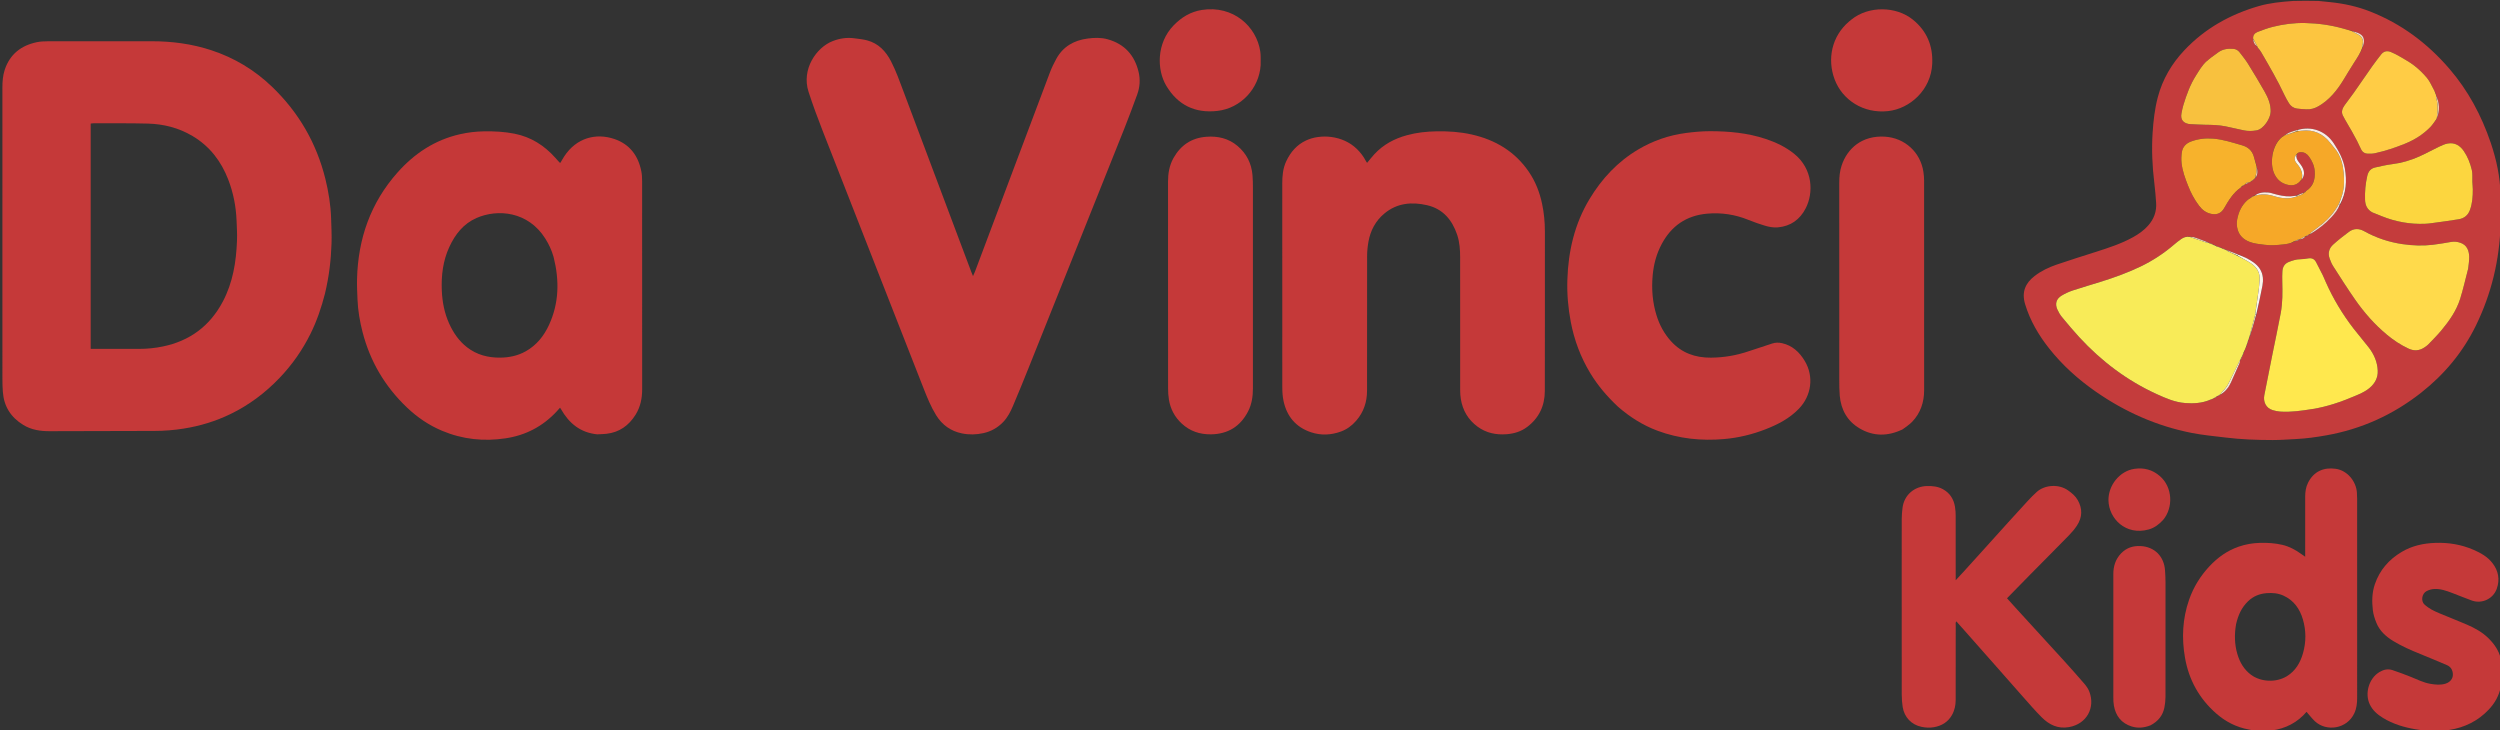 <?xml version="1.0" encoding="UTF-8" standalone="no"?>
<svg
   version="1.1"
   id="Layer_1"
   x="0px"
   y="0px"
   width="100%"
   viewBox="0 0 6767 1976"
   enable-background="new 0 0 6767 1976"
   xml:space="preserve"
   sodipodi:docname="da-vinci-kids.svg"
   inkscape:version="1.4.2 (f4327f4, 2025-05-13)"
   xmlns:inkscape="http://www.inkscape.org/namespaces/inkscape"
   xmlns:sodipodi="http://sodipodi.sourceforge.net/DTD/sodipodi-0.dtd"
   xmlns="http://www.w3.org/2000/svg"
   xmlns:svg="http://www.w3.org/2000/svg"><rect x="0" y="0" width="6767" height="1976" fill="#333333" stroke="none"/><defs
   id="defs88"><inkscape:path-effect
     effect="powerclip"
     message=""
     id="path-effect92"
     is_visible="true"
     lpeversion="1"
     inverse="true"
     flatten="false"
     hide_clip="false" /><inkscape:path-effect
     effect="powerclip"
     message=""
     id="path-effect91"
     is_visible="true"
     lpeversion="1"
     inverse="true"
     flatten="false"
     hide_clip="false" /><inkscape:path-effect
     effect="powerclip"
     message=""
     id="path-effect90"
     is_visible="true"
     lpeversion="1"
     inverse="true"
     flatten="false"
     hide_clip="false" /><clipPath
     clipPathUnits="userSpaceOnUse"
     id="clipPath90"><path
       fill="#fffefe"
       opacity="1"
       stroke="none"
       d="m 6052.792,1689.124 c 5.35,-24.042 14.877,-44.926 32.306,-61.679 14.016,-13.473 30.744,-20.338 50.086,-21.867 15.802,-1.249 31.102,0.035 45.6,6.621 28.064,12.747 44.239,35.741 52.641,64.308 8.902,30.268 8.999,61.083 0.356,91.468 -7.281,25.596 -20.139,47.901 -43.55,62.305 -28.77,17.701 -70.334,16.123 -97.155,-3.788 -19.173,-14.234 -30.543,-33.987 -37.115,-56.584 -7.66,-26.338 -8.034,-53.069 -3.168,-80.783 z"
       id="path90"
       style="display:none" /><path
       id="lpe_path-effect90"
       class="powerclip"
       d="m 5904.058,1262.974 h 481.268 V 1983 h -481.268 z m 148.734,426.15 c -4.866,27.713 -4.492,54.445 3.168,80.783 6.572,22.598 17.942,42.351 37.115,56.584 26.821,19.912 68.385,21.49 97.155,3.788 23.412,-14.404 36.27,-36.709 43.55,-62.305 8.643,-30.386 8.546,-61.2 -0.356,-91.468 -8.401,-28.567 -24.577,-51.56 -52.641,-64.308 -14.498,-6.586 -29.798,-7.87 -45.6,-6.621 -19.342,1.529 -36.07,8.395 -50.086,21.867 -17.429,16.753 -26.956,37.638 -32.306,61.679 z" /></clipPath><clipPath
     clipPathUnits="userSpaceOnUse"
     id="clipPath91"><path
       fill="#ffffff"
       opacity="1"
       stroke="none"
       d="m 245.475,406 c -1.4e-4,-24.288 -1.4e-4,-47.577 -1.4e-4,-71.398 2.691,-0.345 4.897,-0.88 7.101,-0.873 49.301,0.15 98.626,-0.516 147.895,0.823 42.778,1.162 83.57,11.569 120.747,33.682 46.526,27.674 77.532,68.227 96.752,118.21 13.594,35.353 20.742,72.143 22.363,109.954 0.784,18.276 1.85,36.615 1.173,54.865 -2.141,57.639 -11.124,113.848 -38.649,165.604 -35.012,65.833 -89.256,106.022 -162.213,121.022 -21.228,4.364 -42.681,6.532 -64.385,6.466 -38.978,-0.118 -77.957,-6e-5 -116.936,0.019 -4.258,0.002 -8.516,2.4e-4 -13.846,2.4e-4 0,-179.796 0,-358.585 -1.2e-4,-538.374 z"
       id="path91"
       style="display:none" /><path
       id="lpe_path-effect91"
       class="powerclip"
       d="M 1.477,106.655 H 902.638 V 1172.137 H 1.477 Z M 245.475,406 v -4e-5 c 1.2e-4,179.789 1.2e-4,358.578 1.2e-4,538.374 5.33,0 9.588,0.002 13.846,-2.4e-4 38.979,-0.019 77.958,-0.137 116.936,-0.019 21.704,0.066 43.158,-2.102 64.385,-6.466 72.957,-15 127.201,-55.189 162.213,-121.022 27.525,-51.756 36.509,-107.965 38.649,-165.604 0.678,-18.25 -0.389,-36.589 -1.173,-54.865 -1.621,-37.812 -8.769,-74.601 -22.363,-109.954 -19.219,-49.983 -50.226,-90.536 -96.752,-118.21 -37.177,-22.113 -77.968,-32.52 -120.747,-33.682 -49.27,-1.338 -98.594,-0.673 -147.895,-0.823 -2.204,-0.007 -4.411,0.528 -7.101,0.873 0,23.821 0,47.109 1.4e-4,71.398 z" /></clipPath><clipPath
     clipPathUnits="userSpaceOnUse"
     id="clipPath92"><path
       fill="#fffefe"
       opacity="1"
       stroke="none"
       d="m 1498.448,695.63 c 15.992,63.24 14.931,124.662 -12.448,184.012 -13.805,29.925 -33.757,54.933 -63.111,71.35 -21.424,11.982 -44.645,16.853 -68.963,17.07 -32.859,0.293 -63.268,-7.512 -89.659,-27.961 -21.835,-16.919 -36.979,-38.999 -48.289,-63.854 -12.989,-28.546 -18.797,-58.772 -20.102,-89.953 -1.704,-40.735 3.112,-80.433 20.364,-117.824 15.766,-34.17 38.116,-62.836 73.468,-78.348 57.366,-25.171 139.926,-18.18 186.405,55.81 9.614,15.305 17.235,31.487 22.333,49.699 z"
       id="path92"
       style="display:none" /><path
       id="lpe_path-effect92"
       class="powerclip"
       d="M 961.333,350.47 H 1743.227 V 1195.389 H 961.333 Z m 537.115,345.161 c -5.098,-18.212 -12.719,-34.394 -22.333,-49.699 -46.479,-73.99 -129.039,-80.981 -186.405,-55.81 -35.352,15.512 -57.702,44.178 -73.468,78.348 -17.252,37.391 -22.068,77.09 -20.364,117.824 1.304,31.181 7.113,61.407 20.102,89.953 11.309,24.856 26.454,46.936 48.289,63.854 26.391,20.449 56.8,28.254 89.659,27.961 24.318,-0.217 47.539,-5.088 68.963,-17.07 29.354,-16.417 49.306,-41.424 63.111,-71.35 27.379,-59.351 28.439,-120.772 12.448,-184.012 z" /></clipPath></defs><sodipodi:namedview
   id="namedview88"
   pagecolor="#ffffff"
   bordercolor="#000000"
   borderopacity="0.25"
   inkscape:showpageshadow="2"
   inkscape:pageopacity="0.0"
   inkscape:pagecheckerboard="0"
   inkscape:deskcolor="#d1d1d1"
   inkscape:zoom="0.19038696"
   inkscape:cx="4149.4439"
   inkscape:cy="1095.138"
   inkscape:window-width="1920"
   inkscape:window-height="1129"
   inkscape:window-x="-8"
   inkscape:window-y="-8"
   inkscape:window-maximized="1"
   inkscape:current-layer="Layer_1" />

<path
   fill="#C43C3C"
   opacity="1"
   stroke="none"
   d=" M6770,597.063   C6769.49,601.144 6768.61,604.279 6768.523,607.435   C6765.858,703.647 6743.835,795.222 6701.559,881.653   C6666.294,953.751 6616.087,1013.835 6552.928,1063.404   C6477.029,1122.973 6391.891,1161.487 6296.89,1178.366   C6270.004,1183.143 6243.041,1187.015 6215.75,1188.335   C6194.481,1189.363 6173.207,1191.139 6151.938,1191.106   C6109.328,1191.041 6066.73,1189.562 6024.384,1184.317   C5993.709,1180.517 5962.778,1177.835 5932.51,1171.869   C5838.12,1153.265 5751.862,1115.043 5672.973,1060.151   C5625.402,1027.052 5582.607,988.7 5546.581,943.113   C5518.065,907.03 5495.126,867.953 5481.638,823.608   C5471.333,789.733 5483.112,766.095 5506.476,747.745   C5524.782,733.369 5545.615,723.561 5567.378,716.099   C5601.997,704.228 5636.973,693.396 5671.824,682.207   C5706.695,671.011 5741.595,659.907 5773.812,641.993   C5788.748,633.688 5802.625,623.966 5814.115,611.177   C5830.007,593.488 5837.893,572.81 5836.198,548.953   C5834.926,531.04 5833.522,513.112 5831.327,495.295   C5825.813,450.553 5823.786,405.649 5826.61,360.715   C5828.674,327.878 5832.326,295.039 5840.742,263.092   C5853.571,214.4 5878.428,172.275 5912.872,135.784   C5968.527,76.824 6036.881,38.868 6114.1,16.484   C6144.188,7.762 6175.489,4.887 6207.385,2.549   C6230.042,2 6252.083,2 6275.674,2.554   C6287.148,3.981 6297.084,4.743 6306.997,5.747   C6344.214,9.516 6380.546,17.416 6415.376,31.093   C6499.809,64.249 6570.197,116.891 6629.351,185.376   C6680.797,244.938 6716.971,312.746 6742.096,386.971   C6757.657,432.944 6767.625,479.817 6768.421,528.483   C6768.505,533.663 6769.453,538.828 6770,544   C6770,561.375 6770,578.75 6770,597.063  M6114.272,133.106   C6114.86,133.657 6115.449,134.208 6116.658,135.887   C6118.201,138.054 6119.929,140.114 6121.26,142.404   C6143.185,180.125 6165.174,217.808 6183.657,257.407   C6187.167,264.924 6191.344,272.164 6195.652,279.266   C6200.566,287.367 6208.049,292.477 6217.334,293.891   C6225.833,295.185 6234.507,295.377 6243.113,295.902   C6255.147,296.637 6266.156,293.161 6276.387,287.129   C6304.995,270.263 6325.259,245.423 6342.381,217.632   C6352.331,201.483 6361.94,185.116 6372.228,169.186   C6380.53,156.33 6389.067,143.679 6395.218,128.322   C6396.252,124.514 6397.643,120.761 6398.255,116.886   C6400.33,103.767 6396.618,95.818 6384.807,90.106   C6378.973,87.284 6372.37,86.057 6364.756,83.385   C6357.404,81.373 6350.037,79.413 6342.702,77.342   C6308.986,67.82 6274.522,63.111 6239.584,62.32   C6209.917,61.648 6180.588,65.485 6151.853,72.682   C6138.061,76.137 6124.636,81.237 6111.306,86.282   C6103.348,89.294 6098.068,95.119 6098.414,105.964   C6099.261,114.387 6102.495,121.444 6110.003,126.01   C6110.003,126.01 6109.894,126.032 6109.69,127.275   C6110.472,128.203 6111.253,129.132 6112.039,129.968   C6112.039,129.968 6111.949,129.949 6112.309,130.952   C6112.883,131.336 6113.458,131.719 6114.036,131.971   C6114.036,131.971 6113.904,131.955 6114.272,133.106  M6101.999,484.002   C6101.999,484.002 6102.04,484.098 6103.278,484.189   C6103.548,483.476 6103.819,482.763 6104,482.004   C6104,482.004 6104.063,482.083 6105.576,481.965   C6112.612,472.004 6111.242,461.377 6108.027,448.966   C6105.504,440.374 6103.022,431.769 6100.449,423.192   C6095.609,407.065 6084.446,397.704 6068.565,393.229   C6042.734,385.95 6017.424,377.225 5990.167,375.199   C5969.421,373.658 5949.714,375.882 5930.605,383.034   C5917.488,387.943 5907.889,397.492 5905.845,411.957   C5904.47,421.695 5904.005,431.842 5905.088,441.589   C5907.452,462.853 5914.875,482.908 5922.673,502.684   C5930.254,521.91 5939.777,540.171 5952.367,556.72   C5960.907,567.945 5971.279,576.086 5985.502,578.961   C6001.203,582.135 6012.715,577.005 6020.537,563.123   C6032.505,541.883 6045.397,521.337 6067.013,506.236   C6067.373,505.49 6067.734,504.743 6067.983,503.988   C6067.983,503.988 6067.995,504.099 6069.374,504.364   C6071.606,502.918 6073.839,501.472 6075.997,499.995   C6075.997,499.995 6076.008,500.076 6077.21,500   C6077.504,499.355 6077.797,498.71 6078,498   C6078,498 6078.04,498.104 6079.428,498.578   C6082.309,497.048 6085.19,495.519 6087.982,493.967   C6087.982,493.967 6087.957,494.056 6089.186,494.032   C6090.149,493.347 6091.113,492.663 6091.977,491.964   C6091.977,491.964 6091.957,492.062 6093.089,491.864   C6093.426,491.247 6093.763,490.629 6093.992,489.985   C6093.992,489.985 6093.986,490.097 6095.39,490.275   C6096.958,488.862 6098.526,487.449 6100,485.996   C6100,485.996 6100.021,486.097 6101.249,486.102   C6101.532,485.414 6101.814,484.725 6101.999,484.002  M6177.45,370.673   C6177.048,370.873 6176.829,371.197 6175.477,372.252   C6150.136,392.966 6142.89,442.172 6156.209,470.626   C6163.743,486.718 6175.829,496.749 6193.453,500.479   C6208.055,503.569 6219.409,499.306 6229.07,487.283   C6229.462,486.855 6229.808,486.392 6229.923,485.935   C6229.923,485.935 6229.932,486.123 6231.143,485.282   C6238.13,475.342 6237.913,464.735 6232.904,454.36   C6230.082,448.513 6225.846,443.3 6221.911,438.054   C6217.337,431.957 6214.503,425.615 6217.751,416.746   C6219.959,412.674 6223.78,411.974 6227.897,411.893   C6237.363,411.706 6244.364,416.319 6249.726,423.596   C6258.531,435.548 6264.511,448.987 6265.538,463.727   C6267.037,485.26 6261.706,504.481 6241.051,517.854   C6240.67,518.574 6240.29,519.294 6240.022,520.022   C6240.022,520.022 6240.022,519.909 6238.698,519.631   C6237.771,520.404 6236.846,521.177 6236,522   C6236,522 6235.982,521.907 6234.467,521.59   C6228.106,524.155 6221.746,526.72 6213.753,529.506   C6208.959,530.196 6204.177,531.368 6199.37,531.487   C6184.367,531.859 6169.833,528.865 6155.478,524.723   C6150.098,523.171 6144.621,521.402 6139.098,521.018   C6125.859,520.097 6112.883,521.228 6101.99,530.016   C6101.99,530.016 6101.946,529.916 6100.585,529.552   C6098.365,531.038 6096.146,532.524 6094.02,534.028   C6094.02,534.028 6094.036,533.933 6092.875,534.151   C6092.387,534.744 6091.899,535.337 6090.307,536.618   C6088.171,538.143 6085.886,539.499 6083.922,541.22   C6067.995,555.179 6059.63,573.042 6055.658,593.65   C6053.824,603.164 6054.305,612.186 6056.787,621.16   C6061.389,637.799 6072.884,648.2 6088.558,654.456   C6101.669,659.69 6115.51,660.682 6129.35,662.552   C6146.42,664.859 6163.183,663.567 6179.931,661.632   C6189.653,660.509 6199.809,659.472 6209.891,654   C6213.927,652.665 6217.962,651.33 6223.159,649.851   C6223.476,649.238 6223.793,648.626 6223.988,647.975   C6223.988,647.975 6223.948,648.097 6225.475,648.45   C6230.869,646.541 6236.979,645.879 6240.001,639.999   C6240.001,639.999 6239.995,640.118 6241.372,640.736   C6244.945,638.5 6248.518,636.264 6252,633.996   C6252,633.996 6252.016,634.092 6253.432,634.047   C6274.635,620.912 6294.363,605.907 6311.225,587.434   C6320.374,577.41 6328.794,566.781 6334.951,552.992   C6350.895,522.114 6352.967,489.541 6347.052,455.905   C6342.635,430.793 6330.934,409.165 6317.114,388.071   C6294.641,353.769 6255.916,340.283 6216.475,352.14   C6210.165,354.188 6203.701,355.865 6197.595,358.402   C6192.806,360.392 6188.458,363.446 6184.028,366.038   C6184.028,366.038 6184.047,365.927 6182.938,366.171   C6182.589,366.791 6182.241,367.412 6182.033,368.048   C6182.033,368.048 6182.066,367.912 6180.919,367.985   C6180.046,368.681 6179.173,369.377 6178.053,370.106   C6178.053,370.106 6177.967,370.339 6177.45,370.673  M6027.994,677.979   C6027.994,677.979 6028.116,677.928 6027.674,676.713   C6026.44,676.44 6025.207,676.168 6023.993,676.012   C6023.993,676.012 6024.104,675.973 6023.272,674.858   C6020.175,673.873 6017.078,672.888 6013.993,672.012   C6013.993,672.012 6014.095,671.973 6013.255,670.841   C6008.174,669.184 6003.094,667.527 5998.016,665.998   C5998.016,665.998 5998.112,665.912 5997.75,664.57   C5995.162,663.681 5992.574,662.791 5989.993,662.01   C5989.993,662.01 5990.094,661.971 5989.275,660.843   C5986.179,659.86 5983.082,658.876 5979.994,658.007   C5979.994,658.007 5980.101,657.967 5979.28,656.813   C5966.31,652.044 5953.417,647.045 5940.325,642.638   C5936.084,641.21 5931.323,641.332 5925.142,640.409   C5917.099,639.936 5910.059,642.892 5903.709,647.344   C5897.453,651.733 5891.375,656.434 5885.596,661.433   C5857.731,685.532 5827.171,705.536 5794.027,721.512   C5760.096,737.867 5724.718,750.588 5688.864,761.966   C5662.877,770.212 5636.608,777.589 5610.741,786.184   C5600.108,789.716 5589.668,794.55 5580.086,800.354   C5565.945,808.92 5562.092,822.426 5568.798,837.49   C5572.015,844.715 5576.113,851.835 5581.127,857.918   C5596.361,876.404 5611.724,894.834 5627.954,912.44   C5687.971,977.548 5757.328,1030.117 5838.186,1066.908   C5862.72,1078.072 5887.317,1088.872 5914.854,1090.934   C5937.364,1092.62 5959.279,1091.385 5981.136,1082.896   C5981.656,1082.804 5981.988,1082.503 5981.98,1081.968   C5981.98,1081.968 5981.943,1082.116 5983.325,1082.375   C5984.914,1081.596 5986.503,1080.817 5987.994,1079.996   C5987.994,1079.996 5987.99,1080.102 5989.275,1080.208   C5990.214,1079.494 5991.152,1078.781 5992,1078.001   C5992,1078.001 5992.001,1078.114 5993.456,1078.236   C5996.349,1076.189 5999.242,1074.142 6002.014,1072.018   C6002.014,1072.018 6002.042,1072.158 6003.354,1072.792   C6005.599,1071.216 6007.843,1069.639 6010,1068.006   C6010,1068.006 6010.054,1068.097 6011.426,1067.995   C6023.753,1059.603 6032.958,1048.672 6038.948,1034.942   C6046.478,1017.685 6054.349,1000.576 6061.879,983.319   C6063.137,980.437 6063.414,977.127 6064.013,974.013   C6064.013,974.013 6064.091,974.119 6065.506,973.938   C6066.376,971.29 6067.246,968.643 6068.001,965.997   C6068.001,965.997 6068.067,966.092 6069.267,965.64   C6069.543,964.425 6069.82,963.209 6069.998,961.994   C6069.998,961.994 6070.038,962.085 6071.114,961.399   C6071.778,958.998 6072.442,956.597 6074.014,952.924   C6076.035,947.74 6078.056,942.557 6081.02,936.636   C6081.379,935.075 6081.738,933.514 6081.975,931.988   C6081.975,931.988 6082.011,932.11 6083.089,931.17   C6084.104,927.439 6085.119,923.709 6086.001,920.004   C6086.001,920.004 6086.061,920.125 6087.275,919.421   C6087.563,917.609 6087.852,915.797 6088.009,914.009   C6088.009,914.009 6088.074,914.125 6089.363,913.464   C6095.458,892.961 6101.551,872.459 6108.114,850.459   C6113.437,824.801 6119.01,799.19 6123.926,773.453   C6125.333,766.079 6125.827,758.234 6125.021,750.792   C6123.12,733.252 6113.658,719.972 6099.405,709.883   C6086.892,701.026 6073.117,694.705 6057.816,688.355   C6048.544,684.883 6039.272,681.411 6029.028,677.537   C6028.693,677.641 6028.358,677.746 6027.994,677.979  M6596,319.987   C6596,319.987 6595.917,319.953 6596.901,318.863   C6605.093,298.109 6603.237,277.831 6593.978,258.011   C6593.978,258.011 6594.091,258.038 6594.153,256.796   C6593.462,255.413 6592.771,254.03 6591.782,251.172   C6590.54,248.453 6589.477,245.634 6588.026,243.032   C6582.046,232.307 6577.277,220.547 6569.565,211.235   C6559.434,199 6547.769,187.667 6535.251,177.879   C6522.751,168.105 6508.521,160.487 6494.786,152.372   C6487.377,147.995 6479.6,144.112 6471.657,140.802   C6461.299,136.485 6451.988,138.622 6444.952,147.707   C6436.808,158.223 6428.637,168.737 6420.978,179.605   C6404.103,203.552 6387.655,227.8 6370.802,251.763   C6362.953,262.925 6354.428,273.609 6346.472,284.698   C6340.373,293.197 6336.659,302.878 6341.705,312.77   C6349.09,327.248 6357.82,341.035 6365.835,355.198   C6370.736,363.858 6375.534,372.586 6380.073,381.439   C6384.161,389.413 6387.567,397.741 6391.773,405.647   C6395.321,412.315 6401.517,415.814 6408.939,416.008   C6415.542,416.182 6422.355,416.119 6428.758,414.715   C6456.758,408.577 6483.888,399.541 6510.421,388.731   C6536.323,378.178 6559.578,363.474 6579.034,343.292   C6584.723,337.392 6589.067,330.195 6594.907,322.971   C6595.245,321.958 6595.583,320.945 6596,319.987  M6294.816,762.226   C6292.15,756.126 6289.719,749.909 6286.769,743.949   C6281.012,732.317 6275.103,720.756 6268.99,709.308   C6264.57,701.028 6257.582,697.85 6248.163,699.4   C6240.962,700.584 6233.652,701.623 6226.377,701.724   C6215.464,701.874 6205.533,705.031 6195.525,708.979   C6183.659,713.661 6178.742,722.631 6178.03,734.449   C6177.491,743.416 6177.439,752.437 6177.676,761.42   C6178.441,790.404 6178.822,819.425 6173.428,848.02   C6166.344,885.575 6158.312,922.951 6150.781,960.422   C6143.446,996.917 6136.059,1033.405 6129.033,1069.96   C6125.761,1086.989 6133.112,1104.611 6151.825,1110.18   C6158.458,1112.154 6165.403,1113.644 6172.289,1114.099   C6201.715,1116.044 6230.684,1111.638 6259.624,1107.068   C6298.684,1100.899 6335.708,1088.116 6371.983,1072.819   C6386.723,1066.603 6401.539,1060.598 6413.971,1050.094   C6428.55,1037.776 6436.903,1022.414 6436.024,1003.075   C6434.962,979.713 6425.988,959.054 6411.915,940.752   C6398.522,923.334 6383.971,906.809 6370.587,889.385   C6340.651,850.412 6315.34,808.611 6294.816,762.226  M6681.189,725.925   C6682.067,715.341 6683.979,704.718 6683.585,694.181   C6682.966,677.652 6677.266,663.23 6659.948,657.192   C6651.78,654.344 6643.197,653.386 6634.382,654.913   C6618.357,657.69 6602.311,660.468 6586.176,662.455   C6558.615,665.85 6531.061,664.873 6503.592,660.88   C6466.64,655.507 6431.778,643.943 6399.165,625.727   C6384.938,617.781 6370.831,618.016 6357.865,627.68   C6343.203,638.609 6328.75,649.946 6315.208,662.213   C6304.284,672.108 6300.688,685.248 6305.819,699.615   C6308.38,706.787 6311.281,714.061 6315.371,720.426   C6334.992,750.964 6354.374,781.696 6375.17,811.428   C6399.683,846.47 6427.813,878.518 6460.859,905.947   C6478.875,920.9 6498.231,933.805 6519.554,943.647   C6534.39,950.495 6548.636,949.595 6562.245,940.533   C6565.839,938.14 6569.567,935.728 6572.531,932.648   C6584.517,920.191 6596.856,907.992 6607.91,894.736   C6629.552,868.781 6649.066,841.14 6659.247,808.543   C6667.562,781.918 6673.606,754.583 6681.189,725.925  M6422.004,575.283   C6430.348,578.598 6438.708,581.876 6447.035,585.235   C6484.582,600.381 6523.559,607.396 6564.038,605.742   C6569.668,605.512 6575.307,604.951 6580.891,604.177   C6605.882,600.714 6630.938,597.605 6655.804,593.38   C6669.712,591.017 6680.193,582.869 6685.341,569.176   C6692.241,550.821 6693.567,531.612 6693.379,512.25   C6693.315,505.612 6692.464,498.986 6692.192,492.345   C6691.757,481.703 6693.193,470.657 6690.803,460.495   C6686.539,442.368 6679.812,424.771 6669.229,409.197   C6658.972,394.106 6644.83,385.192 6625.945,388.376   C6617.931,389.727 6610.126,393.327 6602.684,396.866   C6584.667,405.435 6567.172,415.133 6548.996,423.333   C6525.263,434.039 6500.463,441.249 6474.435,444.469   C6459.318,446.339 6444.403,449.997 6429.479,453.223   C6417.115,455.895 6410.51,463.867 6407.69,476.302   C6402.872,497.557 6400.95,518.924 6401.714,540.666   C6402.231,555.401 6407.375,567.173 6422.004,575.283  M5984.91,155.892   C5981.03,159.02 5977.024,162.005 5973.293,165.302   C5960.871,176.279 5952.908,190.474 5944.137,204.302   C5928.411,229.097 5918.552,256.162 5910.1,283.911   C5907.782,291.52 5906.19,299.386 5904.772,307.225   C5901.949,322.831 5908.641,332.465 5924.04,335.525   C5925.34,335.783 5926.683,335.878 5928.01,335.94   C5941.635,336.576 5955.257,337.546 5968.889,337.724   C5987.535,337.966 6006.158,338.336 6024.487,342.072   C6040.764,345.39 6056.933,349.233 6073.171,352.742   C6084.701,355.234 6096.285,354.941 6107.857,352.958   C6127.376,349.613 6145.672,320.219 6146.202,302.775   C6146.83,282.164 6139.125,264.264 6129.362,247.133   C6115.185,222.26 6100.486,197.668 6085.35,173.367   C6078.339,162.113 6069.982,151.665 6061.818,141.177   C6057.842,136.069 6052.13,132.8 6045.573,132.254   C6031.006,131.04 6016.94,132.617 6004.606,141.52   C5998.4,145.999 5992.217,150.509 5984.91,155.892  z"
   id="path2" />

<path
   fill="#C53939"
   opacity="1"
   stroke="none"
   d=" M6564.938,1978   C6555.264,1976.631 6546.514,1975.347 6537.794,1973.879   C6506.722,1968.648 6476.962,1959.557 6449.878,1943.04   C6434.875,1933.891 6421.96,1922.481 6414.311,1906.208   C6400.463,1876.752 6412.199,1836.383 6440.396,1819.283   C6451.274,1812.686 6463.297,1809.596 6475.748,1813.789   C6492.736,1819.511 6509.584,1825.72 6526.221,1832.397   C6543.481,1839.326 6560.129,1847.954 6578.71,1851.028   C6592.462,1853.303 6606.282,1854.811 6619.984,1850.409   C6631.719,1846.638 6639.708,1837.255 6639.456,1825.586   C6639.208,1814.194 6634.167,1804.92 6623.185,1800.246   C6599.326,1790.092 6575.424,1780.031 6551.388,1770.305   C6526.379,1760.186 6501.678,1749.454 6478.56,1735.452   C6458.532,1723.321 6441.398,1708.07 6432.401,1685.905   C6427.945,1674.927 6424.155,1663.226 6422.801,1651.536   C6420.076,1628 6420.438,1604.365 6428.239,1581.455   C6441.386,1542.848 6466.563,1514.197 6501.295,1493.683   C6529.13,1477.244 6559.562,1470.605 6591.754,1469.476   C6627.862,1468.21 6662.431,1473.899 6695.52,1488.295   C6714.892,1496.724 6733.19,1506.946 6746.461,1524.007   C6762.786,1544.993 6767.118,1568.49 6758.269,1593.578   C6748.591,1621.018 6718.154,1635.289 6690.828,1625.547   C6672.99,1619.187 6655.508,1611.839 6637.797,1605.117   C6622.241,1599.212 6606.62,1593.598 6589.52,1594.259   C6581.67,1594.562 6574.541,1596.77 6567.679,1600.359   C6556.795,1606.052 6551.285,1625.843 6562.752,1636.438   C6574.545,1647.335 6588.566,1653.988 6602.986,1660.042   C6627.506,1670.336 6652.336,1679.904 6676.753,1690.432   C6698.216,1699.686 6718.778,1710.818 6735.614,1727.392   C6751.463,1742.995 6763.956,1760.872 6769.388,1783.584   C6770,1808.042 6770,1832.084 6769.401,1857.532   C6764.689,1883.321 6752.683,1903.742 6735.969,1921.301   C6707.109,1951.617 6671.413,1969.159 6630.178,1975.7   C6626.75,1976.243 6623.391,1977.223 6620,1978   C6601.958,1978 6583.917,1978 6564.938,1978  z"
   id="path4" />




<path
   fill="#C53939"
   opacity="1"
   stroke="none"
   d=" M2961.842,551.933   C2902.358,700.708 2843.17,848.776 2783.839,996.787   C2770.094,1031.075 2756.172,1065.3 2741.713,1099.291   C2735.078,1114.887 2727.306,1129.98 2715.235,1142.479   C2700.441,1157.798 2682.861,1167.7 2662.124,1172.341   C2642.671,1176.694 2623.139,1177.084 2603.693,1173.112   C2573.385,1166.922 2550.213,1150.193 2533.94,1123.94   C2519.839,1101.191 2509.877,1076.467 2500.126,1051.692   C2467.225,968.097 2434.526,884.422 2401.738,800.782   C2343.204,651.467 2284.5,502.219 2226.246,352.795   C2212.842,318.414 2200.012,283.747 2188.612,248.661   C2168.865,187.886 2209.24,128.545 2254.084,111.164   C2272.699,103.949 2291.921,100.95 2311.795,103.588   C2323.622,105.157 2335.655,106.212 2347.119,109.278   C2377.835,117.494 2397.669,138.517 2411.902,166.068   C2425.399,192.194 2435.114,219.83 2445.434,247.216   C2492.588,372.346 2539.501,497.567 2586.51,622.751   C2600.543,660.122 2614.599,697.484 2628.668,734.84   C2630.042,738.487 2631.59,742.069 2633.761,747.414   C2635.918,742.5 2637.606,739.094 2638.938,735.554   C2673.379,644.012 2707.778,552.454 2742.196,460.904   C2775.448,372.457 2808.599,283.972 2842.106,195.622   C2846.808,183.226 2852.692,171.179 2859.055,159.531   C2877.452,125.854 2907.165,109.093 2944.369,104.271   C2962.289,101.948 2980.319,101.359 2997.878,106.221   C3043.491,118.851 3071.113,149.108 3081.949,194.718   C3086.823,215.23 3085.435,235.889 3078.236,255.704   C3067.105,286.343 3055.646,316.876 3043.645,347.185   C3016.681,415.279 2989.299,483.208 2961.842,551.933  z"
   id="path9" />
<path
   fill="#C53939"
   opacity="1"
   stroke="none"
   d=" M3481.816,435.973   C3493.659,411.09 3510.433,391.882 3535.025,380.291   C3573.872,361.98 3634.247,365.779 3672.68,403.135   C3682.586,412.763 3690.788,423.503 3697.097,435.753   C3697.972,437.453 3699.165,438.989 3700.385,440.868   C3707.125,432.813 3713.192,424.96 3719.881,417.678   C3744.033,391.385 3774.283,375.307 3808.358,365.986   C3834.487,358.838 3861.134,355.945 3888.25,355.487   C3920.315,354.946 3952.053,356.937 3983.335,363.983   C4047.492,378.434 4100.683,409.968 4138.297,465.099   C4156.163,491.284 4167.461,520.326 4174.032,551.234   C4179.306,576.04 4181.723,601.144 4181.711,626.523   C4181.646,770.495 4181.927,914.468 4181.519,1058.439   C4181.406,1098.288 4165.964,1131.545 4133.477,1155.86   C4117.264,1167.994 4098.515,1173.706 4078.693,1175.292   C4050.014,1177.587 4023.008,1172.228 3999.285,1154.761   C3973.849,1136.033 3959.161,1110.754 3954.14,1079.814   C3952.869,1071.977 3952.401,1063.93 3952.394,1055.979   C3952.287,936.669 3952.313,817.359 3952.325,698.048   C3952.327,676.667 3951.042,655.403 3944.084,635   C3930.448,595.019 3905.664,565.377 3863.154,555.523   C3821.605,545.892 3781.521,549.295 3747.089,578.042   C3723.383,597.833 3709.67,623.758 3704.193,653.831   C3701.823,666.848 3700.517,680.245 3700.488,693.474   C3700.214,814.783 3700.328,936.093 3700.325,1057.403   C3700.324,1088.185 3691.196,1115.605 3670.748,1139.043   C3659.351,1152.107 3645.877,1162.104 3629.618,1168.067   C3602.79,1177.905 3575.364,1179.015 3548.362,1169.949   C3507.698,1156.297 3483.309,1127.2 3474.331,1085.636   C3471.618,1073.08 3470.923,1059.884 3470.908,1046.979   C3470.699,863.681 3470.722,680.383 3470.825,497.084   C3470.837,476.389 3472.447,455.832 3481.816,435.973  z"
   id="path10" />
<path
   fill="#C53939"
   opacity="1"
   stroke="none"
   d=" M4379.379,1100.659   C4350.044,1073.156 4324.624,1043.361 4304.172,1009.442   C4278.287,966.51 4261.073,920.331 4251.726,871.13   C4244.559,833.403 4241.325,795.329 4242.555,756.983   C4245.036,679.606 4262.046,606.035 4302.352,539.06   C4335.679,483.681 4378.606,437.521 4434.675,404.392   C4474.449,380.891 4517.354,366.078 4563.041,360.014   C4584.746,357.134 4606.749,355.112 4628.616,355.116   C4679.665,355.127 4730.276,359.762 4779.153,376.015   C4806.807,385.21 4832.834,397.441 4855.825,415.805   C4908.396,457.795 4908.624,523.105 4887.75,563.698   C4872.039,594.251 4847.066,612.378 4812.255,615.435   C4799.826,616.527 4787.638,614.097 4775.879,610.448   C4761.598,606.017 4747.375,601.215 4733.545,595.551   C4697.079,580.614 4659.246,574.793 4620.161,578.41   C4564.388,583.57 4523.75,611.734 4497.602,661.127   C4483.705,687.377 4476.192,715.346 4473.492,744.895   C4470.089,782.13 4472.901,818.647 4484.117,854.369   C4492.198,880.101 4504.795,903.431 4522.956,923.479   C4551.883,955.414 4588.673,968.449 4631.068,968.114   C4665.971,967.838 4699.864,962.161 4732.904,950.898   C4753.997,943.709 4775.352,937.288 4796.412,930.011   C4805.648,926.82 4814.737,926.912 4823.888,928.976   C4851.771,935.263 4870.815,953.345 4885.011,976.879   C4910.425,1019.011 4903.429,1071.025 4869.111,1106.518   C4843.91,1132.583 4812.817,1148.702 4779.763,1161.659   C4743.346,1175.935 4705.679,1185.061 4666.58,1188.444   C4605.031,1193.77 4545.03,1187.578 4486.89,1166.023   C4447.066,1151.258 4411.807,1128.967 4379.379,1100.659  z"
   id="path11" />
<path
   fill="#C53939"
   opacity="1"
   stroke="none"
   d=" M5147.527,1542   C5147.527,1495.668 5147.397,1450.335 5147.625,1405.004   C5147.677,1394.744 5148.454,1384.421 5149.795,1374.245   C5154.396,1339.326 5182.126,1316.376 5215.994,1315.607   C5230.847,1315.27 5245.195,1316.688 5258.54,1323.842   C5277.912,1334.226 5288.367,1350.861 5291.818,1372.08   C5293.091,1379.904 5293.587,1387.933 5293.609,1395.871   C5293.756,1450.203 5293.683,1504.535 5293.68,1558.867   C5293.68,1562.046 5293.68,1565.225 5293.68,1570.634   C5302.674,1560.911 5310.086,1553.023 5317.361,1545.01   C5335.908,1524.577 5354.408,1504.102 5372.901,1483.62   C5394.071,1460.176 5415.173,1436.671 5436.378,1413.261   C5453.792,1394.036 5471.195,1374.8 5488.843,1355.792   C5496.747,1347.279 5504.845,1338.867 5513.541,1331.184   C5534.322,1312.823 5572.001,1308.938 5598.127,1327.552   C5608.238,1334.756 5617.706,1342.637 5623.951,1353.534   C5637.228,1376.699 5636.6,1399.926 5622.168,1422.187   C5616.06,1431.608 5608.67,1440.397 5600.812,1448.449   C5566.372,1483.737 5531.504,1518.609 5496.876,1553.715   C5475.596,1575.289 5454.468,1597.013 5432.564,1619.393   C5440.511,1628.213 5448.392,1637.043 5456.364,1645.791   C5476.074,1667.42 5495.813,1689.022 5515.564,1710.614   C5538.686,1735.89 5561.958,1761.03 5584.931,1786.442   C5604.319,1807.889 5623.602,1829.441 5642.427,1851.38   C5647.769,1857.605 5652.627,1864.86 5655.516,1872.474   C5671.764,1915.302 5648.753,1959.635 5600.195,1968.166   C5570.245,1973.428 5546.594,1961.703 5526.526,1941.626   C5508.445,1923.536 5491.764,1904.029 5474.74,1884.903   C5450.869,1858.086 5427.271,1831.026 5403.522,1804.1   C5379.114,1776.427 5354.671,1748.784 5330.229,1721.141   C5318.786,1708.198 5307.309,1695.284 5295.439,1681.898   C5292.602,1685.492 5293.746,1689.21 5293.742,1692.542   C5293.661,1759.874 5293.761,1827.205 5293.627,1894.536   C5293.599,1908.984 5290.759,1922.919 5283.449,1935.66   C5272.579,1954.606 5255.873,1964.623 5234.677,1968.381   C5223.305,1970.397 5212.146,1969.69 5201.071,1967.391   C5174.024,1961.776 5154.543,1941.465 5150.171,1913.711   C5148.422,1902.606 5147.654,1891.237 5147.636,1879.986   C5147.457,1767.658 5147.527,1655.329 5147.527,1542  z"
   id="path12" />
<path
   fill="#C53939"
   opacity="1"
   stroke="none"
   d=" M3161.674,846   C3161.675,727.336 3161.757,609.673 3161.605,492.009   C3161.576,469.283 3165.27,447.533 3176.481,427.599   C3195.809,393.236 3224.883,373.472 3264.57,370.273   C3296.365,367.71 3325.573,374.37 3350.307,395.544   C3374.204,416.002 3387.422,442.204 3390.186,473.468   C3391.21,485.048 3391.398,496.731 3391.403,508.368   C3391.473,689.363 3391.489,870.358 3391.399,1051.354   C3391.389,1072.83 3388.446,1093.848 3378.458,1113.298   C3357.501,1154.103 3324.039,1174.957 3278.195,1175.651   C3248.053,1176.108 3221.182,1167.378 3198.755,1146.521   C3179.779,1128.874 3168.184,1107.204 3164.012,1081.785   C3162.351,1071.667 3161.801,1061.269 3161.772,1050.995   C3161.583,982.997 3161.674,914.998 3161.674,846  z"
   id="path13" />
<path
   fill="#C53939"
   opacity="1"
   stroke="none"
   d=" M5150.001,1162.183   C5110.319,1181.313 5071.182,1181.63 5033.756,1159.687   C5000.533,1140.209 4983.266,1109.362 4979.837,1071.141   C4978.591,1057.252 4978.541,1043.224 4978.535,1029.26   C4978.455,850.977 4978.483,672.694 4978.482,494.412   C4978.482,478.699 4979.914,463.127 4984.866,448.16   C5000.297,401.528 5040.454,366.041 5102.25,369.947   C5155.771,373.33 5198.278,411.944 5206.24,465.026   C5207.419,472.888 5208.173,480.897 5208.178,488.839   C5208.283,677.785 5208.25,866.731 5208.268,1055.677   C5208.271,1088.636 5198.618,1118.074 5175.498,1142.04   C5168.205,1149.599 5159.005,1155.32 5150.001,1162.183  z"
   id="path14" />
<path
   fill="#C53939"
   opacity="1"
   stroke="none"
   d=" M5820.877,1963.359   C5803.591,1970.096 5786.702,1971.758 5769.55,1966.273   C5742.087,1957.489 5726.955,1937.943 5721.929,1910.198   C5720.579,1902.745 5720.377,1895.006 5720.371,1887.397   C5720.278,1776.114 5720.232,1664.83 5720.375,1553.547   C5720.401,1532.64 5726.267,1513.794 5741.153,1498.098   C5755.81,1482.645 5773.943,1477.044 5794.364,1478.085   C5831.837,1479.995 5857.604,1505.841 5860.288,1543.725   C5861.084,1554.975 5861.615,1566.271 5861.625,1577.547   C5861.726,1680.5 5861.762,1783.454 5861.557,1886.407   C5861.538,1895.956 5860.446,1905.642 5858.603,1915.018   C5854.281,1937.004 5841.263,1952.687 5820.877,1963.359  z"
   id="path15" />
<path
   fill="#C53939"
   opacity="1"
   stroke="none"
   d=" M3412.332,176.465   C3408.101,240.245 3358.269,293.009 3295.506,300.192   C3234.805,307.14 3187.906,284.37 3156.731,231.846   C3131.204,188.835 3130.069,116.927 3176.74,68.735   C3197.958,46.825 3222.804,31.664 3253.305,26.907   C3337.677,13.747 3401.337,71.313 3411.398,139.803   C3413.118,151.517 3412.098,163.633 3412.332,176.465  z"
   id="path16" />
<path
   fill="#C53939"
   opacity="1"
   stroke="none"
   d=" M5011.192,53.144   C5058.313,15.019 5132.825,16.734 5177.766,53.214   C5215.755,84.051 5232.318,124.005 5230.173,172.49   C5227.038,243.371 5169.708,294.246 5110.851,300.722   C5043.007,308.188 4986.467,269.645 4965.981,214.935   C4945.58,160.453 4957.627,98.436 5005.256,58.037   C5007.03,56.532 5008.84,55.069 5011.192,53.144  z"
   id="path17" />
<path
   fill="#C53939"
   opacity="1"
   stroke="none"
   d=" M5855.275,1407.173   C5844.046,1419.386 5831.801,1428.754 5816.196,1433.127   C5753.88,1450.588 5707.859,1403.363 5707.175,1354.101   C5706.622,1314.271 5736.98,1274.822 5777.761,1269.02   C5803.298,1265.388 5826.2,1271.287 5846.236,1288.57   C5881.243,1318.767 5882.912,1374.112 5855.275,1407.173  z"
   id="path18" />
<path
   fill="#F8EB58"
   opacity="1"
   stroke="none"
   d=" M5980.438,1082.934   C5959.279,1091.385 5937.364,1092.62 5914.854,1090.934   C5887.317,1088.872 5862.72,1078.072 5838.186,1066.908   C5757.328,1030.117 5687.971,977.548 5627.954,912.44   C5611.724,894.834 5596.361,876.404 5581.127,857.918   C5576.113,851.835 5572.015,844.715 5568.798,837.49   C5562.092,822.426 5565.945,808.92 5580.086,800.354   C5589.668,794.55 5600.108,789.716 5610.741,786.184   C5636.608,777.589 5662.877,770.212 5688.864,761.966   C5724.718,750.588 5760.096,737.867 5794.027,721.512   C5827.171,705.536 5857.731,685.532 5885.596,661.433   C5891.375,656.434 5897.453,651.733 5903.709,647.344   C5910.059,642.892 5917.099,639.936 5926.5,640.914   C5941.794,646.197 5955.705,651.052 5969.685,655.698   C5973.038,656.812 5976.623,657.229 5980.101,657.967   C5980.101,657.967 5979.994,658.007 5980.254,658.63   C5983.708,660.159 5986.901,661.065 5990.094,661.971   C5990.094,661.971 5989.993,662.01 5990.214,662.623   C5992.994,664.129 5995.553,665.02 5998.112,665.912   C5998.112,665.912 5998.016,665.998 5998.374,666.547   C6003.853,668.722 6008.974,670.348 6014.095,671.973   C6014.095,671.973 6013.993,672.012 6014.244,672.641   C6017.699,674.171 6020.901,675.072 6024.104,675.973   C6024.104,675.973 6023.993,676.012 6024.247,676.535   C6025.706,677.348 6026.911,677.638 6028.116,677.928   C6028.116,677.928 6027.994,677.979 6028.164,678.395   C6028.894,679.146 6029.454,679.482 6030.632,680.155   C6039.461,684.328 6047.674,688.163 6056.409,692.459   C6068.628,699.244 6080.751,704.897 6091.917,712.048   C6108.782,722.849 6118.267,738.133 6116.262,759.052   C6115.533,766.663 6115.208,774.325 6114.188,781.894   C6111.038,805.266 6107.642,828.603 6104.101,852.707   C6100.559,866.117 6097.254,878.772 6093.959,891.43   C6091.99,898.993 6090.035,906.56 6088.074,914.125   C6088.074,914.125 6088.009,914.009 6087.517,914.401   C6086.703,916.57 6086.382,918.348 6086.061,920.125   C6086.061,920.125 6086.001,920.004 6085.46,920.389   C6083.95,924.553 6082.98,928.331 6082.011,932.11   C6082.011,932.11 6081.975,931.988 6081.466,932.263   C6080.665,934.149 6080.371,935.761 6080.077,937.373   C6078.056,942.557 6076.035,947.74 6072.955,953.781   C6071.276,957.121 6070.657,959.603 6070.038,962.085   C6070.038,962.085 6069.998,961.994 6069.434,962.209   C6068.602,963.647 6068.335,964.869 6068.067,966.092   C6068.067,966.092 6068.001,965.997 6067.398,966.23   C6065.894,969.014 6064.992,971.567 6064.091,974.119   C6064.091,974.119 6064.013,974.013 6063.469,974.347   C6053.196,994.674 6043.361,1014.616 6033.788,1034.682   C6029.147,1044.408 6023.107,1052.956 6015.242,1060.343   C6013.033,1062.416 6011.758,1065.485 6010.054,1068.097   C6010.054,1068.097 6010,1068.006 6009.351,1067.823   C6006.481,1069.145 6004.262,1070.652 6002.042,1072.158   C6002.042,1072.158 6002.014,1072.018 6001.376,1072.028   C5997.825,1074.063 5994.914,1076.089 5992.001,1078.114   C5992.001,1078.114 5992,1078.001 5991.4,1077.962   C5989.864,1078.649 5988.927,1079.376 5987.99,1080.102   C5987.99,1080.102 5987.994,1079.996 5987.342,1079.936   C5985.107,1080.623 5983.525,1081.37 5981.943,1082.116   C5981.943,1082.116 5981.98,1081.968 5981.741,1082.079   C5981.101,1082.373 5980.747,1082.621 5980.438,1082.934  z"
   id="path19" />
<path
   fill="#FFE84E"
   opacity="1"
   stroke="none"
   d=" M6295.148,762.907   C6315.34,808.611 6340.651,850.412 6370.587,889.385   C6383.971,906.809 6398.522,923.334 6411.915,940.752   C6425.988,959.054 6434.962,979.713 6436.024,1003.075   C6436.903,1022.414 6428.55,1037.776 6413.971,1050.094   C6401.539,1060.598 6386.723,1066.603 6371.983,1072.819   C6335.708,1088.116 6298.684,1100.899 6259.624,1107.068   C6230.684,1111.638 6201.715,1116.044 6172.289,1114.099   C6165.403,1113.644 6158.458,1112.154 6151.825,1110.18   C6133.112,1104.611 6125.761,1086.989 6129.033,1069.96   C6136.059,1033.405 6143.446,996.917 6150.781,960.422   C6158.312,922.951 6166.344,885.575 6173.428,848.02   C6178.822,819.425 6178.441,790.404 6177.676,761.42   C6177.439,752.437 6177.491,743.416 6178.03,734.449   C6178.742,722.631 6183.659,713.661 6195.525,708.979   C6205.533,705.031 6215.464,701.874 6226.377,701.724   C6233.652,701.623 6240.962,700.584 6248.163,699.4   C6257.582,697.85 6264.57,701.028 6268.99,709.308   C6275.103,720.756 6281.012,732.317 6286.769,743.949   C6289.719,749.909 6292.15,756.126 6295.148,762.907  z"
   id="path20" />
<path
   fill="#FFDA4B"
   opacity="1"
   stroke="none"
   d=" M6680.923,726.744   C6673.606,754.583 6667.562,781.918 6659.247,808.543   C6649.066,841.14 6629.552,868.781 6607.91,894.736   C6596.856,907.992 6584.517,920.191 6572.531,932.648   C6569.567,935.728 6565.839,938.14 6562.245,940.533   C6548.636,949.595 6534.39,950.495 6519.554,943.647   C6498.231,933.805 6478.875,920.9 6460.859,905.947   C6427.813,878.518 6399.683,846.47 6375.17,811.428   C6354.374,781.696 6334.992,750.964 6315.371,720.426   C6311.281,714.061 6308.38,706.787 6305.819,699.615   C6300.688,685.248 6304.284,672.108 6315.208,662.213   C6328.75,649.946 6343.203,638.609 6357.865,627.68   C6370.831,618.016 6384.938,617.781 6399.165,625.727   C6431.778,643.943 6466.64,655.507 6503.592,660.88   C6531.061,664.873 6558.615,665.85 6586.176,662.455   C6602.311,660.468 6618.357,657.69 6634.382,654.913   C6643.197,653.386 6651.78,654.344 6659.948,657.192   C6677.266,663.23 6682.966,677.652 6683.585,694.181   C6683.979,704.718 6682.067,715.341 6680.923,726.744  z"
   id="path21" />
<path
   fill="#F6A828"
   opacity="1"
   stroke="none"
   d=" M6208.439,653.738   C6199.809,659.472 6189.653,660.509 6179.931,661.632   C6163.183,663.567 6146.42,664.859 6129.35,662.552   C6115.51,660.682 6101.669,659.69 6088.558,654.456   C6072.884,648.2 6061.389,637.799 6056.787,621.16   C6054.305,612.186 6053.824,603.164 6055.658,593.65   C6059.63,573.042 6067.995,555.179 6083.922,541.22   C6085.886,539.499 6088.171,538.143 6091.48,536.199   C6093.114,535.164 6093.575,534.548 6094.036,533.933   C6094.036,533.933 6094.02,534.028 6094.687,534.12   C6097.55,532.78 6099.748,531.348 6101.946,529.916   C6101.946,529.916 6101.99,530.016 6102.763,530.113   C6121.115,524.288 6138.195,525.54 6155.954,531.052   C6176.944,537.568 6198.626,539.983 6220.431,530.433   C6226.469,528.365 6232.51,527.383 6235.982,521.907   C6235.982,521.907 6236,522 6236.588,522.05   C6238.125,521.37 6239.074,520.64 6240.022,519.909   C6240.022,519.909 6240.022,520.022 6240.57,519.749   C6241.443,518.671 6241.767,517.867 6242.09,517.063   C6261.706,504.481 6267.037,485.26 6265.538,463.727   C6264.511,448.987 6258.531,435.548 6249.726,423.596   C6244.364,416.319 6237.363,411.706 6227.897,411.893   C6223.78,411.974 6219.959,412.674 6216.61,417.43   C6209.122,427.025 6209.32,433.998 6217.773,443.617   C6228.669,456.018 6234.232,469.56 6229.932,486.123   C6229.932,486.123 6229.923,485.935 6229.674,486.161   C6228.954,486.704 6228.565,487.102 6228.258,487.58   C6219.409,499.306 6208.055,503.569 6193.453,500.479   C6175.829,496.749 6163.743,486.718 6156.209,470.626   C6142.89,442.172 6150.136,392.966 6176.29,371.7   C6177.337,370.822 6177.625,370.552 6177.967,370.339   C6177.967,370.339 6178.053,370.106 6178.716,369.918   C6180.274,369.125 6181.17,368.518 6182.066,367.911   C6182.066,367.912 6182.033,368.048 6182.521,367.914   C6183.354,367.163 6183.7,366.545 6184.047,365.927   C6184.047,365.927 6184.028,366.038 6184.758,366.107   C6196.308,362.625 6207.127,359.075 6218.831,355.354   C6223.334,354.711 6226.946,354.182 6230.572,353.774   C6262.373,350.197 6287.716,361.768 6307.399,386.579   C6311.112,391.26 6314.646,396.095 6318.547,400.612   C6327.604,411.098 6333.963,423.033 6337.924,436.233   C6344.208,457.172 6345.359,478.683 6344.481,500.358   C6343.758,518.221 6337.969,534.826 6330.872,551.68   C6319.769,572.414 6305.475,589.765 6288.028,604.381   C6277.877,612.885 6266.893,620.388 6256.42,628.517   C6254.604,629.927 6253.467,632.211 6252.016,634.092   C6252.016,634.092 6252,633.996 6251.356,633.695   C6247.139,635.635 6243.567,637.876 6239.995,640.118   C6239.995,640.118 6240.001,639.999 6239.332,639.983   C6233.758,642.678 6228.854,645.387 6223.948,648.097   C6223.948,648.097 6223.988,647.975 6223.527,647.951   C6222.722,647.993 6222.379,648.058 6221.331,648.167   C6216.563,650.053 6212.501,651.896 6208.439,653.738  z"
   id="path22" />
<path
   fill="#FCD63F"
   opacity="1"
   stroke="none"
   d=" M6421.359,574.909   C6407.375,567.173 6402.231,555.401 6401.714,540.666   C6400.95,518.924 6402.872,497.557 6407.69,476.302   C6410.51,463.867 6417.115,455.895 6429.479,453.223   C6444.403,449.997 6459.318,446.339 6474.435,444.469   C6500.463,441.249 6525.263,434.039 6548.996,423.333   C6567.172,415.133 6584.667,405.435 6602.684,396.866   C6610.126,393.327 6617.931,389.727 6625.945,388.376   C6644.83,385.192 6658.972,394.106 6669.229,409.197   C6679.812,424.771 6686.539,442.368 6690.803,460.495   C6693.193,470.657 6691.757,481.703 6692.192,492.345   C6692.464,498.986 6693.315,505.612 6693.379,512.25   C6693.567,531.612 6692.241,550.821 6685.341,569.176   C6680.193,582.869 6669.712,591.017 6655.804,593.38   C6630.938,597.605 6605.882,600.714 6580.891,604.177   C6575.307,604.951 6569.668,605.512 6564.038,605.742   C6523.559,607.396 6484.582,600.381 6447.035,585.235   C6438.708,581.876 6430.348,578.598 6421.359,574.909  z"
   id="path23" />
<path
   fill="#FFCC45"
   opacity="1"
   stroke="none"
   d=" M6594.027,323.592   C6589.067,330.195 6584.723,337.392 6579.034,343.292   C6559.578,363.474 6536.323,378.178 6510.421,388.731   C6483.888,399.541 6456.758,408.577 6428.758,414.715   C6422.355,416.119 6415.542,416.182 6408.939,416.008   C6401.517,415.814 6395.321,412.315 6391.773,405.647   C6387.567,397.741 6384.161,389.413 6380.073,381.439   C6375.534,372.586 6370.736,363.858 6365.835,355.198   C6357.82,341.035 6349.09,327.248 6341.705,312.77   C6336.659,302.878 6340.373,293.197 6346.472,284.698   C6354.428,273.609 6362.953,262.925 6370.802,251.763   C6387.655,227.8 6404.103,203.552 6420.978,179.605   C6428.637,168.737 6436.808,158.223 6444.952,147.707   C6451.988,138.622 6461.299,136.485 6471.657,140.802   C6479.6,144.112 6487.377,147.995 6494.786,152.372   C6508.521,160.487 6522.751,168.105 6535.251,177.879   C6547.769,187.667 6559.434,199 6569.565,211.235   C6577.277,220.547 6582.046,232.307 6588.026,243.032   C6589.477,245.634 6590.54,248.453 6591.929,252.526   C6592.748,255.266 6593.419,256.652 6594.091,258.038   C6594.091,258.038 6593.978,258.011 6593.935,258.812   C6594.104,261.893 6593.963,264.274 6594.587,266.434   C6597.714,277.27 6598.671,288.331 6598.035,299.512   C6597.646,306.343 6596.644,313.14 6595.917,319.953   C6595.917,319.953 6596,319.987 6595.531,320.288   C6594.717,321.59 6594.372,322.591 6594.027,323.592  z"
   id="path24" />
<path
   fill="#FCC540"
   opacity="1"
   stroke="none"
   d=" M6394.16,129.099   C6389.067,143.679 6380.53,156.33 6372.228,169.186   C6361.94,185.116 6352.331,201.483 6342.381,217.632   C6325.259,245.423 6304.995,270.263 6276.387,287.129   C6266.156,293.161 6255.147,296.637 6243.113,295.902   C6234.507,295.377 6225.833,295.185 6217.334,293.891   C6208.049,292.477 6200.566,287.367 6195.652,279.266   C6191.344,272.164 6187.167,264.924 6183.657,257.407   C6165.174,217.808 6143.185,180.125 6121.26,142.404   C6119.929,140.114 6118.201,138.054 6116.185,134.712   C6115.11,133.009 6114.507,132.482 6113.904,131.955   C6113.904,131.955 6114.036,131.971 6113.872,131.519   C6113.122,130.694 6112.536,130.322 6111.949,129.949   C6111.949,129.949 6112.039,129.968 6112.063,129.38   C6111.357,127.872 6110.625,126.952 6109.894,126.032   C6109.894,126.032 6110.003,126.01 6109.972,125.337   C6106.211,117.96 6102.482,111.254 6098.752,104.548   C6098.068,95.119 6103.348,89.294 6111.306,86.282   C6124.636,81.237 6138.061,76.137 6151.853,72.682   C6180.588,65.485 6209.917,61.648 6239.584,62.32   C6274.522,63.111 6308.986,67.82 6342.702,77.342   C6350.037,79.413 6357.404,81.373 6365.884,84.234   C6372.833,88.113 6378.851,90.823 6384.432,94.245   C6394.208,100.238 6397.443,108.367 6395.316,119.434   C6394.705,122.612 6394.533,125.875 6394.16,129.099  z"
   id="path25" />
<path
   fill="#F8C13E"
   opacity="1"
   stroke="none"
   d=" M5985.467,155.448   C5992.217,150.509 5998.4,145.999 6004.606,141.52   C6016.94,132.617 6031.006,131.04 6045.573,132.254   C6052.13,132.8 6057.842,136.069 6061.818,141.177   C6069.982,151.665 6078.339,162.113 6085.35,173.367   C6100.486,197.668 6115.185,222.26 6129.362,247.133   C6139.125,264.264 6146.83,282.164 6146.202,302.775   C6145.672,320.219 6127.376,349.613 6107.857,352.958   C6096.285,354.941 6084.701,355.234 6073.171,352.742   C6056.933,349.233 6040.764,345.39 6024.487,342.072   C6006.158,338.336 5987.535,337.966 5968.889,337.724   C5955.257,337.546 5941.635,336.576 5928.01,335.94   C5926.683,335.878 5925.34,335.783 5924.04,335.525   C5908.641,332.465 5901.949,322.831 5904.772,307.225   C5906.19,299.386 5907.782,291.52 5910.1,283.911   C5918.552,256.162 5928.411,229.097 5944.137,204.302   C5952.908,190.474 5960.871,176.279 5973.293,165.302   C5977.024,162.005 5981.03,159.02 5985.467,155.448  z"
   id="path26" />
<path
   fill="#F7B22C"
   opacity="1"
   stroke="none"
   d=" M6065.945,507.018   C6045.397,521.337 6032.505,541.883 6020.537,563.123   C6012.715,577.005 6001.203,582.135 5985.502,578.961   C5971.279,576.086 5960.907,567.945 5952.367,556.72   C5939.777,540.171 5930.254,521.91 5922.673,502.684   C5914.875,482.908 5907.452,462.853 5905.088,441.589   C5904.005,431.842 5904.47,421.695 5905.845,411.957   C5907.889,397.492 5917.488,387.943 5930.605,383.034   C5949.714,375.882 5969.421,373.658 5990.167,375.199   C6017.424,377.225 6042.734,385.95 6068.565,393.229   C6084.446,397.704 6095.609,407.065 6100.449,423.192   C6103.022,431.769 6105.504,440.374 6108.093,450.627   C6108.61,462.47 6106.72,472.329 6104.063,482.083   C6104.063,482.083 6104,482.004 6103.489,482.092   C6102.666,482.819 6102.353,483.459 6102.04,484.098   C6102.04,484.098 6101.999,484.002 6101.513,484.13   C6100.691,484.87 6100.356,485.483 6100.021,486.097   C6100.021,486.097 6100,485.996 6099.4,486.043   C6097.195,487.425 6095.591,488.761 6093.986,490.097   C6093.986,490.097 6093.992,489.985 6093.497,490.11   C6092.654,490.844 6092.305,491.453 6091.957,492.062   C6091.957,492.062 6091.977,491.964 6091.375,491.939   C6089.834,492.628 6088.896,493.342 6087.957,494.056   C6087.957,494.056 6087.982,493.967 6087.283,493.877   C6083.124,494.015 6079.613,494.143 6078.04,498.104   C6078.04,498.104 6078,498 6077.458,498.065   C6076.613,498.779 6076.311,499.427 6076.008,500.076   C6076.008,500.076 6075.997,499.995 6075.339,499.868   C6072.453,501.193 6070.224,502.646 6067.995,504.099   C6067.995,504.099 6067.983,503.988 6067.426,504.271   C6066.561,505.375 6066.253,506.196 6065.945,507.018  z"
   id="path27" />
<path
   fill="#FAECE4"
   opacity="1"
   stroke="none"
   d=" M6331.37,551.198   C6337.969,534.826 6343.758,518.221 6344.481,500.358   C6345.359,478.683 6344.208,457.172 6337.924,436.233   C6333.963,423.033 6327.604,411.098 6318.547,400.612   C6314.646,396.095 6311.112,391.26 6307.399,386.579   C6287.716,361.768 6262.373,350.197 6230.572,353.774   C6226.946,354.182 6223.334,354.711 6218.864,354.518   C6218.006,353.297 6218.001,352.742 6217.996,352.187   C6255.916,340.283 6294.641,353.769 6317.114,388.071   C6330.934,409.165 6342.635,430.793 6347.052,455.905   C6352.967,489.541 6350.895,522.114 6333.922,553.194   C6332.385,552.663 6331.877,551.931 6331.37,551.198  z"
   id="path28" />
<path
   fill="#FCF5ED"
   opacity="1"
   stroke="none"
   d=" M6104.341,851.954   C6107.642,828.603 6111.038,805.266 6114.188,781.894   C6115.208,774.325 6115.533,766.663 6116.262,759.052   C6118.267,738.133 6108.782,722.849 6091.917,712.048   C6080.751,704.897 6068.628,699.244 6056.769,691.889   C6057.349,690.358 6058.093,689.859 6058.838,689.36   C6073.117,694.705 6086.892,701.026 6099.405,709.883   C6113.658,719.972 6123.12,733.252 6125.021,750.792   C6125.827,758.234 6125.333,766.079 6123.926,773.453   C6119.01,799.19 6113.437,824.801 6107.328,851.21   C6105.809,851.959 6105.075,851.956 6104.341,851.954  z"
   id="path29" />
<path
   fill="#FAECE4"
   opacity="1"
   stroke="none"
   d=" M6219.807,530.422   C6198.626,539.983 6176.944,537.568 6155.954,531.052   C6138.195,525.54 6121.115,524.288 6102.708,530.109   C6112.883,521.228 6125.859,520.097 6139.098,521.018   C6144.621,521.402 6150.098,523.171 6155.478,524.723   C6169.833,528.865 6184.367,531.859 6199.37,531.487   C6204.177,531.368 6208.959,530.196 6215.663,529.723   C6218.318,530.101 6219.062,530.262 6219.807,530.422  z"
   id="path30" />
<path
   fill="#F6DBC9"
   opacity="1"
   stroke="none"
   d=" M6330.872,551.68   C6331.877,551.931 6332.385,552.663 6333.477,553.724   C6328.794,566.781 6320.374,577.41 6311.225,587.434   C6294.363,605.907 6274.635,620.912 6252.724,634.069   C6253.467,632.211 6254.604,629.927 6256.42,628.517   C6266.893,620.388 6277.877,612.885 6288.028,604.381   C6305.475,589.765 6319.769,572.414 6330.872,551.68  z"
   id="path31" />
<path
   fill="#F7E7D3"
   opacity="1"
   stroke="none"
   d=" M6010.74,1068.046   C6011.758,1065.485 6013.033,1062.416 6015.242,1060.343   C6023.107,1052.956 6029.147,1044.408 6033.788,1034.682   C6043.361,1014.616 6053.196,994.674 6063.534,974.349   C6063.414,977.127 6063.137,980.437 6061.879,983.319   C6054.349,1000.576 6046.478,1017.685 6038.948,1034.942   C6032.958,1048.672 6023.753,1059.603 6010.74,1068.046  z"
   id="path32" />
<path
   fill="#FCF5ED"
   opacity="1"
   stroke="none"
   d=" M6230.537,485.703   C6234.232,469.56 6228.669,456.018 6217.773,443.617   C6209.32,433.998 6209.122,427.025 6216.232,417.997   C6214.503,425.615 6217.337,431.957 6221.911,438.054   C6225.846,443.3 6230.082,448.513 6232.904,454.36   C6237.913,464.735 6238.13,475.342 6230.537,485.703  z"
   id="path33" />
<path
   fill="#F6DBC9"
   opacity="1"
   stroke="none"
   d=" M6394.689,128.711   C6394.533,125.875 6394.705,122.612 6395.316,119.434   C6397.443,108.367 6394.208,100.238 6384.432,94.245   C6378.851,90.823 6372.833,88.113 6366.563,84.596   C6372.37,86.057 6378.973,87.284 6384.807,90.106   C6396.618,95.818 6400.33,103.767 6398.255,116.886   C6397.643,120.761 6396.252,124.514 6394.689,128.711  z"
   id="path34" />
<path
   fill="#F4DCC0"
   opacity="1"
   stroke="none"
   d=" M6104.101,852.707   C6105.075,851.956 6105.809,851.959 6107.094,851.959   C6101.551,872.459 6095.458,892.961 6088.719,913.794   C6090.035,906.56 6091.99,898.993 6093.959,891.43   C6097.254,878.772 6100.559,866.117 6104.101,852.707  z"
   id="path35" />
<path
   fill="#F2C8A5"
   opacity="1"
   stroke="none"
   d=" M6596.409,319.408   C6596.644,313.14 6597.646,306.343 6598.035,299.512   C6598.671,288.331 6597.714,277.27 6594.587,266.434   C6593.963,264.274 6594.104,261.893 6593.954,258.757   C6603.237,277.831 6605.093,298.109 6596.409,319.408  z"
   id="path36" />
<path
   fill="#F4DCC0"
   opacity="1"
   stroke="none"
   d=" M5979.69,657.39   C5976.623,657.229 5973.038,656.812 5969.685,655.698   C5955.705,651.052 5941.794,646.197 5927.329,641.082   C5931.323,641.332 5936.084,641.21 5940.325,642.638   C5953.417,647.045 5966.31,652.044 5979.69,657.39  z"
   id="path37" />
<path
   fill="#F4DCC0"
   opacity="1"
   stroke="none"
   d=" M6217.235,352.163   C6218.001,352.742 6218.006,353.297 6217.979,354.688   C6207.127,359.075 6196.308,362.625 6184.702,366.101   C6188.458,363.446 6192.806,360.392 6197.595,358.402   C6203.701,355.865 6210.165,354.188 6217.235,352.163  z"
   id="path38" />
<path
   fill="#F6DBC9"
   opacity="1"
   stroke="none"
   d=" M6058.327,688.858   C6058.093,689.859 6057.349,690.358 6056.245,691.428   C6047.674,688.163 6039.461,684.328 6030.627,679.686   C6030.004,678.879 6030,677.939 6030,677.939   C6039.272,681.411 6048.544,684.883 6058.327,688.858  z"
   id="path39" />
<path
   fill="#F2C8A5"
   opacity="1"
   stroke="none"
   d=" M6104.819,482.024   C6106.72,472.329 6108.61,462.47 6108.111,451.447   C6111.242,461.377 6112.612,472.004 6104.819,482.024  z"
   id="path40" />
<path
   fill="#F2C8A5"
   opacity="1"
   stroke="none"
   d=" M6098.583,105.256   C6102.482,111.254 6106.211,117.96 6109.937,125.381   C6102.495,121.444 6099.261,114.387 6098.583,105.256  z"
   id="path41" />
<path
   fill="#F2C8A5"
   opacity="1"
   stroke="none"
   d=" M6220.431,530.433   C6219.062,530.262 6218.318,530.101 6216.479,529.613   C6221.746,526.72 6228.106,524.155 6235.225,521.748   C6232.51,527.383 6226.469,528.365 6220.431,530.433  z"
   id="path42" />
<path
   fill="#F6DBC9"
   opacity="1"
   stroke="none"
   d=" M6224.711,648.273   C6228.854,645.387 6233.758,642.678 6239.388,640.003   C6236.979,645.879 6230.869,646.541 6224.711,648.273  z"
   id="path43" />
<path
   fill="#F4DCC0"
   opacity="1"
   stroke="none"
   d=" M6013.675,671.407   C6008.974,670.348 6003.853,668.722 5998.372,666.483   C6003.094,667.527 6008.174,669.184 6013.675,671.407  z"
   id="path44" />
<path
   fill="#F2C8A5"
   opacity="1"
   stroke="none"
   d=" M6209.165,653.869   C6212.501,651.896 6216.563,650.053 6221.313,648.634   C6222,649.058 6221.999,649.995 6221.999,649.995   C6217.962,651.33 6213.927,652.665 6209.165,653.869  z"
   id="path45" />
<path
   fill="#F6DBC9"
   opacity="1"
   stroke="none"
   d=" M6240.684,640.427   C6243.567,637.876 6247.139,635.635 6251.401,633.711   C6248.518,636.264 6244.945,638.5 6240.684,640.427  z"
   id="path46" />
<path
   fill="#F7E7D3"
   opacity="1"
   stroke="none"
   d=" M5992.729,1078.175   C5994.914,1076.089 5997.825,1074.063 6001.436,1072.067   C5999.242,1074.142 5996.349,1076.189 5992.729,1078.175  z"
   id="path47" />
<path
   fill="#F4DCC0"
   opacity="1"
   stroke="none"
   d=" M6082.55,931.64   C6082.98,928.331 6083.95,924.553 6085.526,920.376   C6085.119,923.709 6084.104,927.439 6082.55,931.64  z"
   id="path48" />
<path
   fill="#F2C8A5"
   opacity="1"
   stroke="none"
   d=" M6078.733,498.341   C6079.613,494.143 6083.124,494.015 6087.328,493.888   C6085.19,495.519 6082.309,497.048 6078.733,498.341  z"
   id="path49" />
<path
   fill="#F4DCC0"
   opacity="1"
   stroke="none"
   d=" M5989.685,661.407   C5986.901,661.065 5983.708,660.159 5980.25,658.573   C5983.082,658.876 5986.179,659.86 5989.685,661.407  z"
   id="path50" />
<path
   fill="#F4DCC0"
   opacity="1"
   stroke="none"
   d=" M6023.688,675.415   C6020.901,675.072 6017.699,674.171 6014.238,672.587   C6017.078,672.888 6020.175,673.873 6023.688,675.415  z"
   id="path51" />
<path
   fill="#F2C8A5"
   opacity="1"
   stroke="none"
   d=" M6068.685,504.231   C6070.224,502.646 6072.453,501.193 6075.377,499.883   C6073.839,501.472 6071.606,502.918 6068.685,504.231  z"
   id="path52" />
<path
   fill="#F4DCC0"
   opacity="1"
   stroke="none"
   d=" M6070.576,961.742   C6070.657,959.603 6071.276,957.121 6072.501,954.417   C6072.442,956.597 6071.778,958.998 6070.576,961.742  z"
   id="path53" />
<path
   fill="#F7E7D3"
   opacity="1"
   stroke="none"
   d=" M6064.798,974.028   C6064.992,971.567 6065.894,969.014 6067.456,966.229   C6067.246,968.643 6066.376,971.29 6064.798,974.028  z"
   id="path54" />
<path
   fill="#F4DCC0"
   opacity="1"
   stroke="none"
   d=" M5997.931,665.241   C5995.553,665.02 5992.994,664.129 5990.21,662.57   C5992.574,662.791 5995.162,663.681 5997.931,665.241  z"
   id="path55" />
<path
   fill="#F2C8A5"
   opacity="1"
   stroke="none"
   d=" M6101.266,529.734   C6099.748,531.348 6097.55,532.78 6094.639,534.111   C6096.146,532.524 6098.365,531.038 6101.266,529.734  z"
   id="path56" />
<path
   fill="#F7E7D3"
   opacity="1"
   stroke="none"
   d=" M6002.698,1072.475   C6004.262,1070.652 6006.481,1069.145 6009.395,1067.851   C6007.843,1069.639 6005.599,1071.216 6002.698,1072.475  z"
   id="path57" />
<path
   fill="#F2C8A5"
   opacity="1"
   stroke="none"
   d=" M6094.688,490.186   C6095.591,488.761 6097.195,487.425 6099.447,486.062   C6098.526,487.449 6096.958,488.862 6094.688,490.186  z"
   id="path58" />
<path
   fill="#F4DCC0"
   opacity="1"
   stroke="none"
   d=" M6080.549,937.005   C6080.371,935.761 6080.665,934.149 6081.527,932.245   C6081.738,933.514 6081.379,935.075 6080.549,937.005  z"
   id="path59" />
<path
   fill="#F4DCC0"
   opacity="1"
   stroke="none"
   d=" M6086.668,919.773   C6086.382,918.348 6086.703,916.57 6087.582,914.389   C6087.852,915.797 6087.563,917.609 6086.668,919.773  z"
   id="path60" />
<path
   fill="#F2C8A5"
   opacity="1"
   stroke="none"
   d=" M6594.122,257.417   C6593.419,256.652 6592.748,255.266 6592.079,253.264   C6592.771,254.03 6593.462,255.413 6594.122,257.417  z"
   id="path61" />
<path
   fill="#F4DCC0"
   opacity="1"
   stroke="none"
   d=" M5982.634,1082.246   C5983.525,1081.37 5985.107,1080.623 5987.391,1079.957   C5986.503,1080.817 5984.914,1081.596 5982.634,1082.246  z"
   id="path62" />
<path
   fill="#F2C8A5"
   opacity="1"
   stroke="none"
   d=" M6088.571,494.044   C6088.896,493.342 6089.834,492.628 6091.425,491.946   C6091.113,492.663 6090.149,493.347 6088.571,494.044  z"
   id="path63" />
<path
   fill="#F4DCC0"
   opacity="1"
   stroke="none"
   d=" M5988.633,1080.155   C5988.927,1079.376 5989.864,1078.649 5991.445,1077.995   C5991.152,1078.781 5990.214,1079.494 5988.633,1080.155  z"
   id="path64" />
<path
   fill="#F4DCC0"
   opacity="1"
   stroke="none"
   d=" M6068.667,965.866   C6068.335,964.869 6068.602,963.647 6069.482,962.209   C6069.82,963.209 6069.543,964.425 6068.667,965.866  z"
   id="path65" />
<path
   fill="#F2C8A5"
   opacity="1"
   stroke="none"
   d=" M6109.792,126.653   C6110.625,126.952 6111.357,127.872 6112.062,129.427   C6111.253,129.132 6110.472,128.203 6109.792,126.653  z"
   id="path66" />
<path
   fill="#F2C8A5"
   opacity="1"
   stroke="none"
   d=" M6594.467,323.281   C6594.372,322.591 6594.717,321.59 6595.492,320.261   C6595.583,320.945 6595.245,321.958 6594.467,323.281  z"
   id="path67" />
<path
   fill="#F2C8A5"
   opacity="1"
   stroke="none"
   d=" M6239.36,519.77   C6239.074,520.64 6238.125,521.37 6236.548,522.025   C6236.846,521.177 6237.771,520.404 6239.36,519.77  z"
   id="path68" />
<path
   fill="#F4DCC0"
   opacity="1"
   stroke="none"
   d=" M6027.895,677.32   C6026.911,677.638 6025.706,677.348 6024.237,676.477   C6025.207,676.168 6026.44,676.44 6027.895,677.32  z"
   id="path69" />
<path
   fill="#F4DCC0"
   opacity="1"
   stroke="none"
   d=" M6181.493,367.948   C6181.17,368.518 6180.274,369.125 6178.839,369.902   C6179.173,369.377 6180.046,368.681 6181.493,367.948  z"
   id="path70" />
<path
   fill="#F4DCC0"
   opacity="1"
   stroke="none"
   d=" M5980.787,1082.915   C5980.747,1082.621 5981.101,1082.373 5981.816,1082.092   C5981.988,1082.503 5981.656,1082.804 5980.787,1082.915  z"
   id="path71" />
<path
   fill="#F2C8A5"
   opacity="1"
   stroke="none"
   d=" M6102.659,484.144   C6102.353,483.459 6102.666,482.819 6103.534,482.115   C6103.819,482.763 6103.548,483.476 6102.659,484.144  z"
   id="path72" />
<path
   fill="#F2C8A5"
   opacity="1"
   stroke="none"
   d=" M6241.57,517.458   C6241.767,517.867 6241.443,518.671 6240.515,519.745   C6240.29,519.294 6240.67,518.574 6241.57,517.458  z"
   id="path73" />
<path
   fill="#F2C8A5"
   opacity="1"
   stroke="none"
   d=" M6093.456,534.042   C6093.575,534.548 6093.114,535.164 6092.032,535.855   C6091.899,535.337 6092.387,534.744 6093.456,534.042  z"
   id="path74" />
<path
   fill="#F2C8A5"
   opacity="1"
   stroke="none"
   d=" M6112.129,130.45   C6112.536,130.322 6113.122,130.694 6113.87,131.585   C6113.458,131.719 6112.883,131.336 6112.129,130.45  z"
   id="path75" />
<path
   fill="#F2C8A5"
   opacity="1"
   stroke="none"
   d=" M6114.088,132.53   C6114.507,132.482 6115.11,133.009 6115.875,134.148   C6115.449,134.208 6114.86,133.657 6114.088,132.53  z"
   id="path76" />
<path
   fill="#F2C8A5"
   opacity="1"
   stroke="none"
   d=" M6066.479,506.627   C6066.253,506.196 6066.561,505.375 6067.481,504.275   C6067.734,504.743 6067.373,505.49 6066.479,506.627  z"
   id="path77" />
<path
   fill="#F2C8A5"
   opacity="1"
   stroke="none"
   d=" M6100.635,486.099   C6100.356,485.483 6100.691,484.87 6101.562,484.147   C6101.814,484.725 6101.532,485.414 6100.635,486.099  z"
   id="path78" />
<path
   fill="#F4DCC0"
   opacity="1"
   stroke="none"
   d=" M6177.708,370.506   C6177.625,370.552 6177.337,370.822 6176.946,371.396   C6176.829,371.197 6177.048,370.873 6177.708,370.506  z"
   id="path79" />
<path
   fill="#FCF5ED"
   opacity="1"
   stroke="none"
   d=" M6228.664,487.431   C6228.565,487.102 6228.954,486.704 6229.766,486.141   C6229.808,486.392 6229.462,486.855 6228.664,487.431  z"
   id="path80" />
<path
   fill="#F6DBC9"
   opacity="1"
   stroke="none"
   d=" M6222.579,649.923   C6221.999,649.995 6222,649.058 6222.019,648.591   C6222.379,648.058 6222.722,647.993 6223.588,647.971   C6223.793,648.626 6223.476,649.238 6222.579,649.923  z"
   id="path81" />
<path
   fill="#F4DCC0"
   opacity="1"
   stroke="none"
   d=" M6183.492,366.049   C6183.7,366.545 6183.354,367.163 6182.45,367.907   C6182.241,367.412 6182.589,366.791 6183.492,366.049  z"
   id="path82" />
<path
   fill="#F4DCC0"
   opacity="1"
   stroke="none"
   d=" M6029.514,677.738   C6030,677.939 6030.004,678.879 6030.009,679.348   C6029.454,679.482 6028.894,679.146 6028.179,678.331   C6028.358,677.746 6028.693,677.641 6029.514,677.738  z"
   id="path83" />
<path
   fill="#F2C8A5"
   opacity="1"
   stroke="none"
   d=" M6076.609,500.038   C6076.311,499.427 6076.613,498.779 6077.503,498.097   C6077.797,498.71 6077.504,499.355 6076.609,500.038  z"
   id="path84" />
<path
   fill="#F2C8A5"
   opacity="1"
   stroke="none"
   d=" M6092.523,491.963   C6092.305,491.453 6092.654,490.844 6093.551,490.123   C6093.763,490.629 6093.426,491.247 6092.523,491.963  z"
   id="path85" />
<g
   id="g90"><path
     fill="#c53939"
     opacity="1"
     stroke="none"
     d="m 6102.938,1978 c -6.013,-1.166 -11.052,-2.533 -16.17,-3.464 -33.618,-6.114 -62.859,-21.22 -88.324,-43.629 -45.634,-40.159 -73.6,-90.613 -84.05,-150.255 -9.316,-53.169 -6.921,-105.903 11.046,-157.348 11.906,-34.088 30.401,-64.095 55.07,-90.489 22.176,-23.726 47.83,-42.12 78.565,-52.894 18.908,-6.628 38.384,-9.989 58.584,-10.491 20.325,-0.506 40.313,0.724 60.068,5.339 18.759,4.382 35.392,13.307 50.901,24.513 3.139,2.269 6.365,4.418 11.045,7.657 0,-4.513 0,-7.366 0,-10.218 5e-4,-50.649 0.011,-101.297 -0.01,-151.946 0,-13.441 1.77,-26.429 8.005,-38.641 16.1,-31.531 43.891,-41.566 74.564,-37.186 32.02,4.573 55.236,34.148 57.429,64.132 0.412,5.638 0.633,11.302 0.634,16.954 0.033,179.602 0.025,359.205 0.031,538.807 0,14.391 -1.433,28.373 -7.631,41.773 -19.665,42.516 -75.457,50.93 -106.786,21.629 -8.099,-7.574 -14.827,-16.615 -22.555,-25.404 -24.398,28.449 -56.122,45.469 -94.918,50.501 C 6133.292,1978 6118.583,1978 6102.938,1978 m -50.403,-288.067 c -4.609,26.905 -4.235,53.636 3.425,79.974 6.572,22.598 17.942,42.351 37.115,56.584 26.821,19.912 68.385,21.49 97.155,3.788 23.412,-14.404 36.27,-36.709 43.55,-62.305 8.643,-30.386 8.546,-61.2 -0.356,-91.468 -8.401,-28.567 -24.577,-51.56 -52.641,-64.308 -14.498,-6.586 -29.798,-7.87 -45.6,-6.621 -19.342,1.529 -36.07,8.395 -50.086,21.867 -17.429,16.753 -26.956,37.638 -32.562,62.488 z"
     id="path3"
     clip-path="url(#clipPath90)"
     inkscape:path-effect="#path-effect90"
     inkscape:original-d="m 6102.9375,1978 c -6.0132,-1.1656 -11.0518,-2.5332 -16.1699,-3.464 -33.6177,-6.1141 -62.8594,-21.2202 -88.3238,-43.6291 -45.6342,-40.1593 -73.6005,-90.6131 -84.0498,-150.2547 -9.3159,-53.1693 -6.9213,-105.9032 11.0464,-157.3478 11.9058,-34.0883 30.4009,-64.0953 55.0699,-90.4885 22.1762,-23.7257 47.83,-42.1196 78.5654,-52.8939 18.9077,-6.6283 38.3843,-9.9886 58.5845,-10.4913 20.3252,-0.5059 40.3134,0.7243 60.0678,5.3386 18.7593,4.3816 35.3921,13.3066 50.9009,24.5134 3.1392,2.2686 6.3648,4.4185 11.0449,7.6571 0,-4.5132 0,-7.3657 0,-10.2182 5e-4,-50.6486 0.011,-101.2972 -0.01,-151.9457 -0,-13.4414 1.77,-26.4286 8.0049,-38.6408 16.0996,-31.5313 43.8906,-41.5663 74.5639,-37.1859 32.02,4.5728 55.2363,34.1478 57.4287,64.1317 0.4116,5.6375 0.6328,11.3023 0.6338,16.9545 0.033,179.6024 0.025,359.2047 0.031,538.8071 0,14.391 -1.4326,28.3731 -7.6309,41.773 -19.665,42.5162 -75.4565,50.9299 -106.7856,21.6294 -8.0991,-7.5744 -14.8267,-16.6151 -22.5547,-25.4042 -24.3985,28.4487 -56.1216,45.469 -94.9175,50.5006 C 6133.2915,1978 6118.583,1978 6102.9375,1978 m -50.4028,-288.0671 c -4.6089,26.9047 -4.2354,53.6363 3.4248,79.9741 6.5722,22.5979 17.9424,42.3508 37.1152,56.5845 26.8213,19.9118 68.3848,21.4898 97.1548,3.7883 23.4116,-14.4041 36.2695,-36.7095 43.5503,-62.3051 8.6431,-30.3857 8.5459,-61.1998 -0.356,-91.4682 -8.4013,-28.5667 -24.5766,-51.5603 -52.6406,-64.3076 -14.498,-6.5856 -29.7983,-7.8702 -45.6001,-6.6211 -19.3423,1.5288 -36.0703,8.3945 -50.0859,21.867 -17.4287,16.7531 -26.9556,37.6377 -32.5625,62.4881 z" /></g>
<g
   id="g88"><path
     fill="#c53939"
     opacity="1"
     stroke="none"
     d="m 879.846,793.852 c -9.75,38.294 -22.114,74.741 -39.331,109.504 -21.744,43.904 -49.42,83.499 -83.244,118.991 -38.766,40.678 -82.87,73.918 -133.469,98.419 -40.405,19.565 -82.9,32.448 -127.221,39.44 -26.008,4.103 -52.125,6.195 -78.491,6.21 -94.625,0.055 -189.25,0.501 -283.876,0.721 -24.94,0.058 -49.033,-3.474 -70.917,-16.769 C 29.602,1129.897 10.63,1100.365 7.745,1060.913 6.897,1049.313 6.535,1037.652 6.532,1026.019 6.467,763.422 6.484,500.824 6.477,238.226 c -4.46e-4,-16.706 1.036,-33.377 6.305,-49.291 13.988,-42.244 44.447,-65.895 87.077,-74.764 9.353,-1.946 19.156,-2.377 28.754,-2.395 93.975,-0.168 187.95,-0.046 281.926,-0.121 54.94,-0.044 108.786,7.031 161.118,24.202 62.377,20.467 117.234,53.384 164.63,98.9 72.227,69.362 120.473,152.541 144.485,249.711 8.631,34.928 14.315,70.368 15.494,106.389 0.751,22.952 1.878,45.955 1.116,68.879 -1.494,44.938 -6.857,89.483 -17.538,134.115 M 245.475,407 c 0,178.789 0,357.578 0,537.374 5.33,0 9.588,0.002 13.846,-2.4e-4 38.979,-0.019 77.958,-0.137 116.936,-0.019 21.704,0.066 43.158,-2.102 64.385,-6.466 72.957,-15 127.201,-55.189 162.213,-121.022 27.525,-51.756 36.509,-107.965 38.649,-165.604 0.678,-18.25 -0.389,-36.589 -1.173,-54.865 -1.621,-37.812 -8.769,-74.601 -22.363,-109.954 -19.219,-49.983 -50.226,-90.536 -96.752,-118.21 -37.177,-22.113 -77.968,-32.52 -120.747,-33.682 -49.27,-1.338 -98.594,-0.673 -147.895,-0.823 -2.204,-0.007 -4.411,0.528 -7.101,0.873 0,23.821 0,47.109 2.6e-4,72.398 z"
     id="path7"
     clip-path="url(#clipPath91)"
     inkscape:path-effect="#path-effect91"
     inkscape:original-d="m 879.84631,793.85162 c -9.74975,38.29389 -22.1145,74.74103 -39.33136,109.50354 -21.74426,43.90357 -49.42035,83.49921 -83.24402,118.99064 -38.76641,40.6779 -82.87011,73.9175 -133.46942,98.4192 -40.40484,19.5652 -82.89966,32.4476 -127.2214,39.4395 -26.00849,4.1029 -52.12497,6.1949 -78.49115,6.2102 -94.62528,0.055 -189.25026,0.5012 -283.87552,0.7213 -24.94035,0.058 -49.033089,-3.4738 -70.917019,-16.7689 C 29.602175,1129.897 10.62955,1100.3649 7.745191,1060.9127 6.89712,1049.3127 6.535336,1037.6523 6.532429,1026.0194 6.466795,763.42169 6.484431,500.82394 6.477431,238.22621 c -4.46e-4,-16.70604 1.035905,-33.37732 6.305409,-49.29085 13.988465,-42.24415 44.447305,-65.89511 87.077397,-74.76409 9.352873,-1.94581 19.156093,-2.37745 28.753913,-2.39464 93.97502,-0.16827 187.95049,-0.0463 281.92577,-0.12121 54.93972,-0.0438 108.78631,7.03145 161.11847,24.2022 62.37732,20.46667 117.23419,53.38394 164.63031,98.89999 72.2268,69.36178 120.47338,152.54116 144.4851,249.71111 8.63092,34.92752 14.31452,70.36777 15.49402,106.38931 0.75147,22.95172 1.87818,45.95539 1.11621,68.8786 -1.49377,44.9375 -6.85699,89.4831 -17.53772,134.11499 M 245.47485,406.99988 c 0,178.78888 0,357.57782 0,537.37414 5.33013,0 9.58802,0.002 13.84592,-2.4e-4 38.97882,-0.0188 77.95792,-0.13702 116.93631,-0.0187 21.70444,0.0659 43.15762,-2.10205 64.3855,-6.46637 72.9566,-14.99963 127.20086,-55.18866 162.21277,-121.02167 27.52508,-51.75555 36.50879,-107.96466 38.64941,-165.604 0.6778,-18.25031 -0.38885,-36.58905 -1.17261,-54.86517 -1.6214,-37.81189 -8.76904,-74.60108 -22.36297,-109.9545 -19.21936,-49.98325 -50.22577,-90.53613 -96.75153,-118.20981 -37.177,-22.11301 -77.9682,-32.51993 -120.74652,-33.68198 -49.26984,-1.33844 -98.59442,-0.67263 -147.89537,-0.82251 -2.20448,-0.007 -4.4106,0.5282 -7.10117,0.87305 0,23.82102 0,47.10938 2.6e-4,72.3978 z" /></g>
<g
   id="g89"><path
     fill="#c53838"
     opacity="1"
     stroke="none"
     d="m 1616.615,1175.663 c -46.031,-4.575 -76.41,-30.148 -98.089,-68.141 -0.612,-1.072 -1.348,-2.073 -2.6,-3.982 -3.313,3.695 -6.076,6.868 -8.935,9.952 -37.361,40.311 -83.254,64.481 -137.56,72.829 -59.602,9.163 -117.431,3.051 -173.12,-20.401 -35.667,-15.02 -67.128,-36.497 -95.128,-63.225 -59.297,-56.603 -99.365,-124.452 -119.804,-203.838 -7.394,-28.72 -12.431,-57.856 -13.65,-87.532 -0.764,-18.609 -1.735,-37.259 -1.28,-55.859 2.669,-108.988 36.509,-206.383 109.572,-288.587 45.813,-51.545 101.094,-88.171 169.177,-103.584 21.471,-4.861 43.164,-7.476 65.252,-7.77 27.672,-0.367 55.086,0.955 82.303,6.382 44.556,8.885 80.667,31.792 110.538,65.376 3.756,4.223 7.497,8.461 11.304,12.637 0.382,0.419 1.181,0.456 2.227,0.827 3.47,-5.814 6.782,-11.858 10.552,-17.602 33.1,-50.437 86.001,-63.54 135.186,-47.026 41.507,13.937 64.898,44.832 73.328,87.229 1.737,8.736 2.212,17.846 2.217,26.785 0.121,187.976 0.068,375.953 0.12,563.929 0.01,24.474 -4.815,47.664 -17.891,68.6 -18.308,29.313 -44.009,47.682 -78.946,51.603 -7.906,0.887 -15.904,0.963 -24.775,1.395 M 1498.227,694.853 c -4.877,-17.434 -12.498,-33.616 -22.113,-48.921 -46.479,-73.99 -129.039,-80.981 -186.405,-55.81 -35.352,15.512 -57.702,44.178 -73.468,78.348 -17.252,37.391 -22.068,77.09 -20.364,117.824 1.304,31.181 7.113,61.407 20.102,89.953 11.309,24.856 26.454,46.936 48.289,63.854 26.391,20.449 56.8,28.254 89.659,27.961 24.318,-0.217 47.539,-5.088 68.963,-17.07 29.354,-16.417 49.306,-41.424 63.111,-71.35 27.379,-59.351 28.439,-120.772 12.227,-184.79 z"
     id="path8"
     clip-path="url(#clipPath92)"
     inkscape:path-effect="#path-effect92"
     inkscape:original-d="m 1616.615,1175.6627 c -46.0314,-4.5748 -76.4105,-30.1483 -98.0889,-68.1408 -0.6117,-1.0721 -1.3478,-2.073 -2.5998,-3.9825 -3.3127,3.6949 -6.0762,6.8676 -8.9351,9.9522 -37.3612,40.3108 -83.2535,64.4806 -137.5598,72.8294 -59.6017,9.1631 -117.4313,3.0508 -173.1205,-20.4006 -35.6669,-15.0198 -67.1278,-36.4968 -95.1278,-63.2248 -59.2967,-56.6027 -99.3651,-124.45207 -119.80407,-203.83763 -7.39429,-28.7196 -12.43079,-57.85596 -13.64954,-87.53174 -0.76434,-18.60852 -1.73535,-37.2594 -1.27978,-55.85864 2.66949,-108.9884 36.50949,-206.38257 109.57199,-288.58728 45.8128,-51.54529 101.0937,-88.17053 169.1767,-103.58356 21.4713,-4.86081 43.1645,-7.47641 65.2525,-7.76965 27.6723,-0.36737 55.0857,0.95486 82.303,6.38239 44.5557,8.88513 80.667,31.79226 110.5383,65.37622 3.7563,4.22311 7.4965,8.46069 11.304,12.63699 0.3816,0.41864 1.181,0.45639 2.2269,0.82687 3.47,-5.81384 6.7824,-11.85818 10.5521,-17.60241 33.1001,-50.43653 86.0015,-63.5402 135.1863,-47.02561 41.5069,13.93655 64.8979,44.83191 73.3277,87.22937 1.7369,8.73593 2.2116,17.84631 2.2174,26.78476 0.1212,187.97632 0.068,375.95276 0.1202,563.92912 0.01,24.474 -4.8147,47.664 -17.891,68.5996 -18.3083,29.3129 -44.0087,47.6817 -78.9459,51.6028 -7.9063,0.8875 -15.9038,0.9631 -24.7749,1.3955 M 1498.2272,694.85278 c -4.8773,-17.43432 -12.4983,-33.61639 -22.1127,-48.92138 -46.4791,-73.99024 -129.0391,-80.98114 -186.4055,-55.81006 -35.3522,15.51184 -57.7023,44.17834 -73.4683,78.34826 -17.2523,37.39148 -22.0682,77.0896 -20.3641,117.82434 1.3043,31.18073 7.113,61.40717 20.1017,89.95289 11.3095,24.85571 26.4542,46.9356 48.2888,63.85424 26.3911,20.44935 56.7997,28.25397 89.6592,27.961 24.3176,-0.21685 47.5388,-5.08777 68.9626,-17.06976 29.3538,-16.41699 49.3065,-41.42438 63.1112,-71.34961 27.3787,-59.35052 28.4395,-120.77179 12.2271,-184.78992 z" /></g>
</svg>
